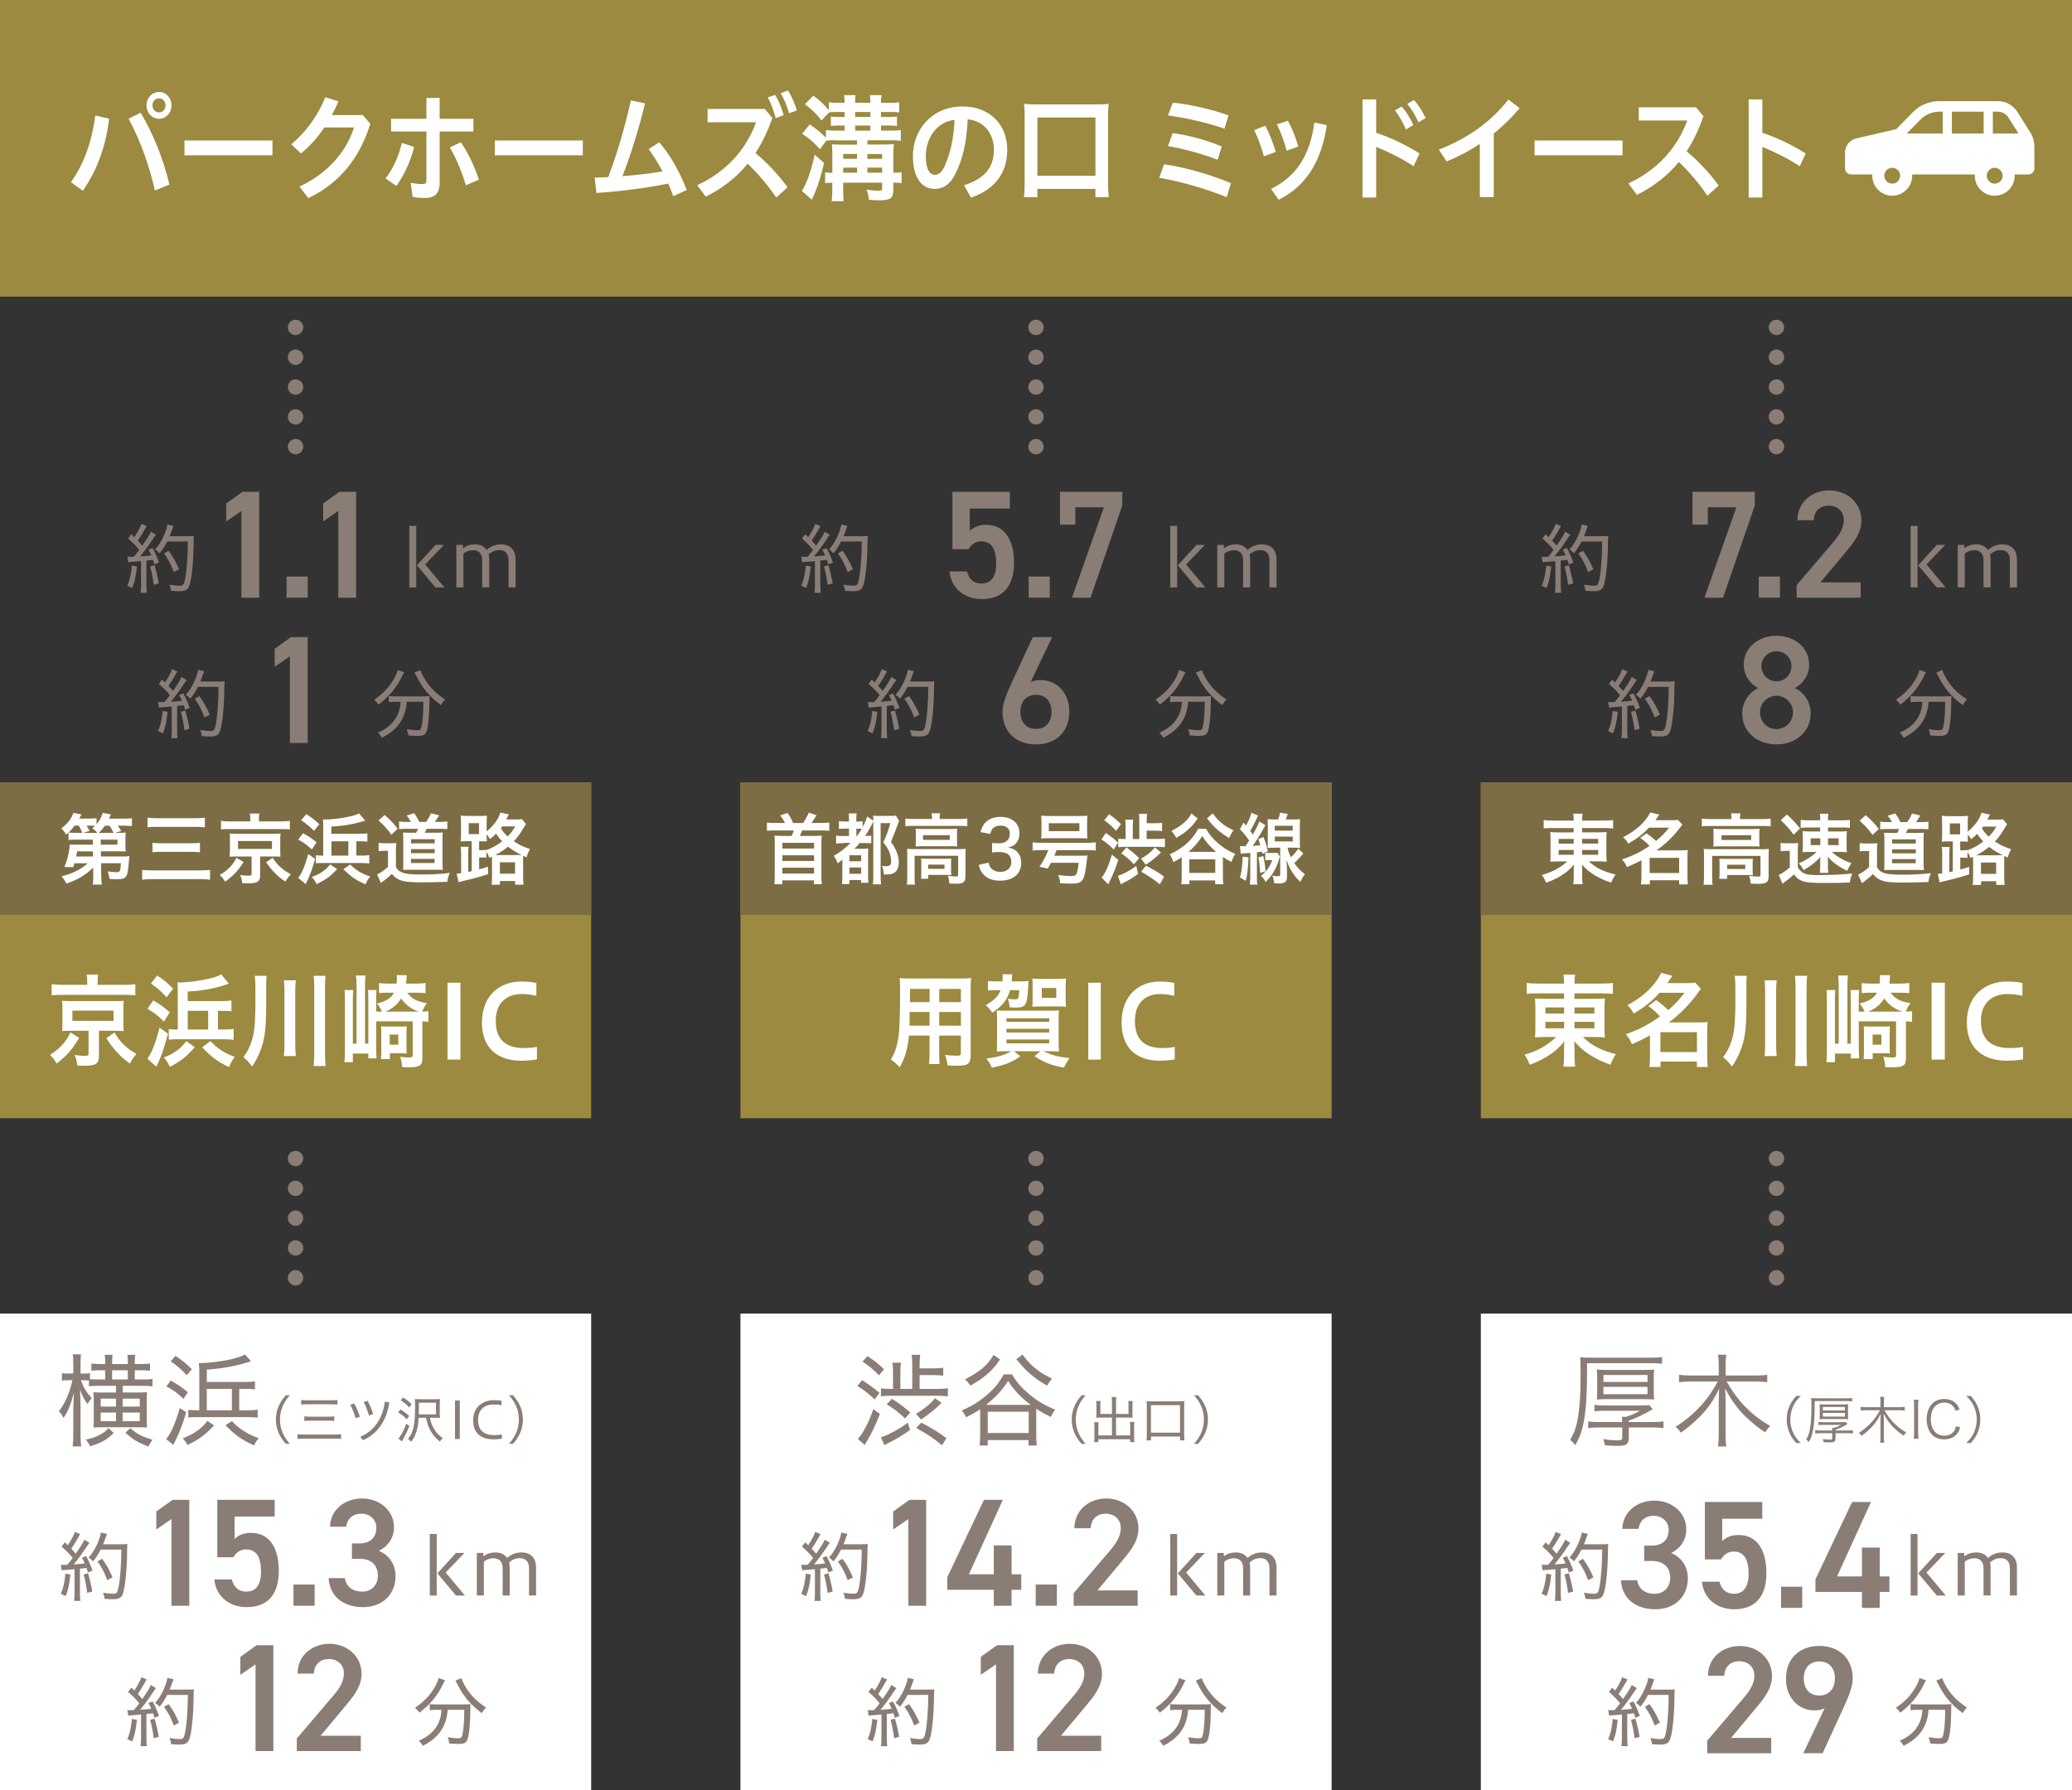 <?xml version="1.0" encoding="UTF-8"?><svg id="_レイヤー_1" xmlns="http://www.w3.org/2000/svg" viewBox="0 0 405 350"><rect x="0" y="0" width="405" height="350" fill="#333333" stroke="none"/><defs><style>.cls-1,.cls-2{fill:none;stroke:#897d76;stroke-linecap:round;stroke-linejoin:round;stroke-width:3px;}.cls-3{fill:#fff;}.cls-2{stroke-dasharray:0 0 0 0 0 0 0 5.83;}.cls-4{fill:#9b8a3f;}.cls-5{fill:#897d76;}.cls-6{fill:#7d6d44;}</style></defs><rect class="cls-4" y="152.94" width="115.55" height="65.66"/><rect class="cls-6" y="152.94" width="115.55" height="25.91"/><g id="_トップ-2"><path class="cls-3" d="m15.47,202.88c-1.4,2.34-2.29,3.38-4.39,5.04-.43-.74-.72-1.12-1.3-1.7,1.17-.78,1.69-1.22,2.4-1.98.67-.74,1-1.26,1.6-2.4,0,0,1.69,1.04,1.69,1.04Zm1.58-10.94c0-.52-.04-.98-.11-1.42h2.25c-.07.38-.11.82-.11,1.42v.58h5.23c.95,0,1.58-.04,2.14-.12v2.18c-.5-.08-1-.1-2.01-.1h-12.37c-.99,0-1.43.02-1.97.1v-2.18c.54.08,1.21.12,2.19.12h4.76s0-.58,0-.58Zm-3.27,9.56c-.8,0-1.15.02-1.64.06.06-.5.07-.86.07-1.54v-2.8c0-.68-.02-1.02-.02-1.06s-.02-.14-.04-.28c0-.06,0-.14-.02-.24.1,0,.24,0,.43.02.17.02.76.04,1.21.04h8.76c.84,0,1.39-.03,1.66-.06-.06.46-.07.86-.07,1.58v2.8c0,.68.02,1.02.06,1.54-.43-.04-.95-.06-1.66-.06h-3.18v4.9c0,1.52-.59,1.94-2.75,1.94-.3,0-.48,0-1.47-.02-.09-.86-.22-1.36-.54-2.08.78.12,1.36.16,1.99.16s.74-.08.74-.42v-4.48s-3.53,0-3.53,0Zm.37-1.94h8.04v-2h-8.04v2Zm8.22,2.28c.71,1.14,1.08,1.64,1.8,2.36.76.72,1.32,1.14,2.51,1.84-.56.64-.89,1.12-1.28,1.88-1.27-.92-1.79-1.4-2.72-2.42-.74-.86-1.13-1.38-1.9-2.56l1.58-1.1h.01Z"/><path class="cls-3" d="m32.84,202.08c-.6,2.24-1.06,3.7-1.71,5.2-.19.46-.32.72-.35.8-.07.17-.14.33-.21.46l-1.77-1.58c.84-1.08,1.67-3.2,2.38-6.08l1.66,1.2Zm-2.9-6.52c1.53.9,1.8,1.1,3.24,2.32l-1.13,1.82c-1.3-1.26-1.79-1.64-3.22-2.5l1.12-1.64h-.01Zm.78-4.88c1.32.9,2.01,1.46,3.11,2.58l-1.26,1.7c-1.15-1.24-1.84-1.84-3.07-2.7l1.23-1.58h-.01Zm7.35,14.04c-1.71,1.92-2.62,2.64-4.87,3.84-.37-.82-.6-1.18-1.19-1.84,1.25-.48,1.8-.8,2.62-1.4.73-.54,1.1-.92,1.79-1.8l1.66,1.2h-.01Zm5.67-3.46c.86,0,1.43-.04,1.93-.12v2.14c-.48-.08-1.12-.12-1.93-.12h-9.02c-.71,0-1.21.02-1.73.08v-2.08c.47.08.88.1,1.43.1h.33v-7.04c0-1.1-.02-1.66-.06-2.16h.24c1.67,0,4.06-.3,5.92-.74,1.12-.26,1.8-.5,2.4-.84l1.47,1.82c-.21.08-1,.34-1.28.42-2.23.66-3.94.94-6.75,1.12v1.86h6.58c.84,0,1.51-.04,1.97-.12v2.12c-.71-.08-1.04-.1-1.95-.1h-.69v3.66h1.14,0Zm-3.05-3.66h-4v3.66h4v-3.66Zm.43,5.92c.87.88,1.3,1.26,2.1,1.78.86.56,1.43.84,2.68,1.3-.6.8-.8,1.16-1.13,2-2.33-1.12-3.29-1.84-5.26-3.86l1.62-1.22h0Z"/><path class="cls-3" d="m52.02,197.22c0,3.68-.28,5.92-1,7.82-.52,1.4-1,2.36-1.75,3.46-.52-.74-.95-1.22-1.69-1.84.76-1.06,1.12-1.74,1.53-2.92.3-.84.5-1.74.61-2.72.09-.76.2-3.08.2-3.98v-4.22c0-.84-.04-1.4-.13-2.06h2.33c-.07.5-.09.98-.09,2.12v4.34h-.01Zm5.8-5.58c-.07.7-.11,1.26-.11,2.26v10.04c0,1.16.04,1.86.11,2.5h-2.33c.08-.66.11-1.34.11-2.5v-10.04c0-1.08-.04-1.64-.11-2.26h2.33Zm5.82-.88c-.07.64-.11,1.2-.11,2.3v12.7c0,1.28.04,1.94.11,2.64h-2.33c.07-.66.11-1.42.11-2.64v-12.7c0-1.1-.02-1.62-.11-2.3h2.33Z"/><path class="cls-3" d="m79.62,194.06c.93,1.24,1.8,1.7,3.83,2.04-.37.46-.59.84-.93,1.66.61-.02.84-.04,1.21-.1v2.1c-.39-.06-.69-.08-1.17-.1v7.18c0,1.48-.48,1.8-2.73,1.8-.22,0-.32,0-1.23-.02-.04-.78-.13-1.28-.39-2.04.59.1,1.21.14,1.75.14.6,0,.71-.08.71-.44v-6.62h-7.14v5.02c0,.72.04,1.72.07,2.22h-1.6v-.94h-3.03v1.68h-1.64c.06-.62.09-1.36.09-2.32v-9.74c0-.82-.02-1.34-.07-2.04h1.69c-.06.52-.07,1.02-.07,2.02v8.46h.72v-11.02c0-1.08-.02-1.66-.11-2.3h1.86c-.07.66-.09,1.16-.09,2.24v11.08h.65v-8.44c0-.96-.02-1.46-.07-2.04h1.67c-.06.54-.07,1.02-.07,2.04v2.18h1.12c-.26-.62-.46-.98-.97-1.6,1.04-.22,1.67-.48,2.33-.96.45-.32.71-.62,1-1.14h-1.23c-.63,0-1.12.02-1.69.08v-1.96c.54.06,1.1.1,1.8.1h1.62c.06-.5.07-.66.07-1.12,0-.16-.02-.42-.04-.54l1.99.02c-.04.16-.06.46-.09.98-.02.2-.04.34-.07.66h1.93c.73,0,1.41-.04,1.88-.12v1.98c-.65-.06-1.25-.08-1.82-.08h-1.74Zm-.17,10.52c0,.7.02,1.04.04,1.36-.46-.02-.74-.04-1.17-.04h-2.12v1.14h-1.73c.04-.38.06-1.04.06-1.54v-3.4c0-.68,0-.94-.04-1.48.32.04.63.06,1.32.06h2.34c.73,0,1.02-.02,1.34-.06-.02.38-.04.76-.04,1.5v2.46h0Zm2.46-6.82c-1.49-.46-2.66-1.34-3.5-2.58-.76,1.22-1.73,2.04-3.11,2.58h6.61Zm-5.73,6.46h1.67v-1.98h-1.67v1.98Z"/><path class="cls-3" d="m87.47,207.14v-15.04h2.53v15.04h-2.53Z"/><path class="cls-3" d="m104.95,207.1c-.89.14-2.01.26-3.03.26-4.37,0-7.72-2.18-7.72-7.5s3.59-7.98,7.61-7.98c1.21,0,2.2.08,3.03.28v2.52c-.82-.22-1.92-.36-2.81-.36-2.83,0-5.13,1.56-5.13,5.26,0,4.04,2.42,5.3,5.56,5.3.8,0,1.71-.06,2.49-.22v2.44Z"/></g><rect class="cls-4" x="289.45" y="152.94" width="115.55" height="65.66"/><rect class="cls-6" x="289.45" y="152.94" width="115.55" height="25.91"/><g id="_トップ-4"><path class="cls-3" d="m300.67,194.18c-.95,0-1.56.02-2.26.1v-2.14c.67.1,1.37.14,2.39.14h4.92c0-.8-.02-1.14-.11-1.76h2.26c-.08.62-.11,1.02-.11,1.76h5.07c1.16,0,1.86-.04,2.43-.14v2.14c-.61-.06-1.39-.1-2.3-.1h-5.21v1.08h3.88c1.16,0,1.5-.02,2.07-.08-.06.58-.08,1.24-.08,1.96v3.66c0,.75.03,1.42.08,2.02-.53-.08-1.06-.1-2.07-.1h-2.22c1.63,1.64,3.61,2.66,6.44,3.34-.48.78-.67,1.12-1.06,2.08-1.5-.54-2.62-1.06-3.82-1.8-1.37-.84-2.24-1.6-3.25-2.8.02.64.04,1.02.04,1.36v1.4c0,.98.04,1.56.13,2.22h-2.3c.09-.76.13-1.32.13-2.22v-1.42c0-.22.02-.96.04-1.32-.95,1.24-2.07,2.2-3.55,3.08-.89.54-2.07,1.1-3.19,1.5-.4-.96-.57-1.3-1.04-1.98,1.41-.38,2.38-.78,3.51-1.42,1.12-.66,2.03-1.34,2.66-2.02h-2.01c-1.14,0-1.52.02-2.11.1.01-.13.03-.33.06-.58.01-.05.02-.53.02-1.44v-3.62c0-1.02-.02-1.32-.08-2,.51.06.95.08,2.05.08h3.65v-1.08h-5.06Zm1.41,2.76v1.2h3.65v-1.2h-3.65Zm0,2.82v1.26h3.65v-1.26h-3.65Zm5.68-1.62h3.89v-1.2h-3.89v1.2Zm0,2.88h3.89v-1.26h-3.89v1.26Z"/><path class="cls-3" d="m323.73,195.52c1.24.88,1.25.9,2.34,1.94,1.31-1.12,1.98-1.84,3.19-3.38h-4.88c-1.48,1.64-2.98,2.84-5.05,4.06-.32-.66-.63-1.06-1.25-1.64,3.06-1.56,5.51-3.92,6.61-6.32l2.18.58c-.47.74-.65.98-.97,1.42h3.82c.7,0,1.16-.02,1.63-.1l1.12,1.24c-.25.28-.27.3-.68.9-1.63,2.22-3.4,4.02-5.58,5.64h6.02c.74,0,1.12-.02,1.56-.06-.08.5-.09,1.02-.09,1.78v5.06c0,.78.04,1.42.11,1.94h-2.13v-1.06h-7.11v1.06h-2.17c.08-.58.11-1.22.11-1.94v-4.26c-1.14.66-1.86,1.02-3.53,1.76-.32-.84-.59-1.26-1.2-1.96,1.6-.56,3.13-1.24,4.46-2.02.59-.34,1.22-.74,2.22-1.46-.78-.86-1.29-1.32-2.28-2.04l1.54-1.14h.01Zm.82,10.14h7.14v-3.88h-7.14v3.88Z"/><path class="cls-3" d="m341.35,197.22c0,3.68-.29,5.92-1.03,7.82-.53,1.4-1.03,2.36-1.79,3.46-.53-.74-.97-1.22-1.73-1.84.78-1.06,1.14-1.74,1.56-2.92.3-.84.51-1.74.63-2.72.09-.76.21-3.08.21-3.98v-4.22c0-.84-.04-1.4-.13-2.06h2.37c-.08.5-.09.98-.09,2.12v4.34h0Zm5.93-5.58c-.08.7-.11,1.26-.11,2.26v10.04c0,1.16.04,1.86.11,2.5h-2.37c.08-.66.11-1.34.11-2.5v-10.04c0-1.08-.04-1.64-.11-2.26h2.37Zm5.95-.88c-.08.64-.11,1.2-.11,2.3v12.7c0,1.28.04,1.94.11,2.64h-2.38c.08-.66.11-1.42.11-2.64v-12.7c0-1.1-.02-1.62-.11-2.3h2.38Z"/><path class="cls-3" d="m369.54,194.06c.95,1.24,1.84,1.7,3.91,2.04-.38.46-.61.84-.95,1.66.63-.02.86-.04,1.24-.1v2.1c-.4-.06-.7-.08-1.2-.1v7.18c0,1.48-.49,1.8-2.79,1.8-.23,0-.32,0-1.25-.02-.04-.78-.13-1.28-.4-2.04.61.1,1.24.14,1.79.14.61,0,.72-.08.72-.44v-6.62h-7.29v5.02c0,.72.04,1.72.08,2.22h-1.63v-.94h-3.1v1.68h-1.67c.06-.62.09-1.36.09-2.32v-9.74c0-.82-.02-1.34-.08-2.04h1.73c-.06.52-.08,1.02-.08,2.02v8.46h.74v-11.02c0-1.08-.02-1.66-.11-2.3h1.9c-.08.66-.09,1.16-.09,2.24v11.08h.67v-8.44c0-.96-.02-1.46-.08-2.04h1.71c-.06.54-.08,1.02-.08,2.04v2.18h1.14c-.27-.62-.47-.98-.99-1.6,1.06-.22,1.71-.48,2.38-.96.46-.32.72-.62,1.03-1.14h-1.25c-.65,0-1.14.02-1.73.08v-1.96c.55.06,1.12.1,1.84.1h1.65c.06-.5.08-.66.08-1.12,0-.16-.02-.42-.04-.54l2.03.02c-.04.16-.06.46-.09.98-.02.2-.04.34-.08.66h1.98c.74,0,1.44-.04,1.92-.12v1.98c-.67-.06-1.27-.08-1.86-.08h-1.79Zm-.17,10.52c0,.7.02,1.04.04,1.36-.47-.02-.76-.04-1.2-.04h-2.17v1.14h-1.77c.04-.38.06-1.04.06-1.54v-3.4c0-.68,0-.94-.04-1.48.32.04.65.06,1.35.06h2.39c.74,0,1.04-.02,1.37-.06-.02.38-.04.76-.04,1.5v2.46h.01Zm2.51-6.82c-1.52-.46-2.72-1.34-3.57-2.58-.78,1.22-1.77,2.04-3.17,2.58h6.74Zm-5.85,6.46h1.71v-1.98h-1.71v1.98Z"/><path class="cls-3" d="m377.56,207.14v-15.04h2.58v15.04h-2.58Z"/><path class="cls-3" d="m395.42,207.1c-.91.14-2.05.26-3.1.26-4.46,0-7.88-2.18-7.88-7.5s3.67-7.98,7.77-7.98c1.24,0,2.24.08,3.1.28v2.52c-.84-.22-1.96-.36-2.87-.36-2.89,0-5.24,1.56-5.24,5.26,0,4.04,2.47,5.3,5.68,5.3.82,0,1.75-.06,2.55-.22v2.44h0Z"/></g><rect class="cls-4" x="144.73" y="152.94" width="115.55" height="65.66"/><rect class="cls-3" y="256.79" width="115.55" height="93.21"/><rect class="cls-3" x="289.45" y="256.79" width="115.55" height="93.21"/><rect class="cls-3" x="144.73" y="256.79" width="115.55" height="93.21"/><rect class="cls-6" x="144.73" y="152.94" width="115.55" height="25.91"/><g id="_トップ-6"><path class="cls-5" d="m11.9,305.87c.21.03.33.04.57.04.13,0,.24,0,.69-.02.5-.6.66-.79,1.05-1.33-.75-.93-1.08-1.26-2.17-2.22l.63-.84.58.57c.72-1.1,1.23-2.06,1.38-2.61l1.05.45c-.11.15-.17.25-.33.55-.39.72-.95,1.62-1.42,2.29.33.33.46.48.87.97,1.05-1.5,1.49-2.2,1.67-2.73l1.02.6c-.15.17-.24.3-.45.62-.99,1.51-1.93,2.79-2.66,3.62,1.14-.08,1.38-.11,2.18-.2-.18-.42-.26-.6-.54-1.12l.81-.31c.5.9.84,1.68,1.25,2.82l-.88.38c-.14-.46-.2-.62-.29-.88-.17.01-.29.03-.36.03-.22.03-.53.06-.93.1v4.79c0,.64.03,1.06.09,1.51h-1.23c.06-.41.09-.87.09-1.53v-4.66c-.68.06-1.21.1-1.58.13-.62.04-.63.04-.92.1l-.17-1.12h0Zm1.86,1.93c-.24,2.14-.41,2.92-.92,4.21l-.95-.45c.5-1.16.69-2.02.9-3.94l.96.18h.01Zm3.45-.25c.36,1.25.6,2.26.83,3.57l-.99.27c-.17-1.32-.39-2.46-.7-3.6l.87-.24h-.01Zm2.46-4.61c-.46.9-.88,1.56-1.48,2.29-.27-.31-.51-.52-.87-.75.67-.73,1.21-1.6,1.67-2.62.43-.99.64-1.64.73-2.27l1.19.27c-.08.2-.19.5-.33.9-.15.44-.24.69-.42,1.12h3.54c.6,0,.88-.01,1.2-.06-.04.3-.06,1.08-.07,2.34-.03,2.38-.3,5.37-.63,6.73-.34,1.46-.73,1.74-2.31,1.74-.38,0-.81-.03-1.44-.08-.06-.48-.14-.76-.3-1.2.78.14,1.38.2,1.94.2.69,0,.85-.18,1.05-1.11.34-1.59.57-4.38.58-7.52h-4.04v.02h-.01Zm1.31,5.96c-.66-1.68-1.01-2.35-1.92-3.66l.91-.52c.95,1.35,1.35,2.08,2.03,3.63l-1.02.55Z"/></g><g id="_トップ-7"><path class="cls-5" d="m84.01,311.9v-12.03h1.35v12.03h-1.35Zm5.11,0l-3.63-4.33,3.64-3.99h1.65l-3.67,3.82,3.76,4.5h-1.75Z"/><path class="cls-5" d="m93.2,311.9v-8.32h1.28v.67c.69-.53,1.44-.77,2.34-.77,1.04,0,1.83.39,2.29,1.08.88-.76,1.79-1.08,2.85-1.08,1.8,0,2.82,1.12,2.82,2.92v5.49h-1.38v-5.31c0-1.44-.79-1.98-1.79-1.98-.86,0-1.51.33-2.1.84.07.3.12.62.12.96v5.49h-1.38v-5.31c0-1.44-.81-1.96-1.78-1.96-.75,0-1.37.25-1.89.66v6.61h-1.38Z"/></g><g id="_トップ-8"><path class="cls-5" d="m37,313.9h-3.48v-16.95l-2.97,2.04v-3.51l3.18-2.28h3.27v20.7Z"/><path class="cls-5" d="m45.62,304.42h-3.15v-11.22h11.22v3.27h-7.83v4.38c.63-.63,1.59-1.2,3.18-1.2,3.45,0,5.46,2.67,5.46,7.47,0,4.53-2.16,7.05-6.3,7.05-3.36,0-6-2.1-6.3-5.4h3.42c.36,1.5,1.32,2.37,2.82,2.37,1.77,0,2.88-1.17,2.88-3.9s-.84-4.35-2.88-4.35c-1.23,0-2.01.66-2.52,1.53h0Z"/><path class="cls-5" d="m61.5,313.9h-4.14v-4.14h4.14v4.14Z"/><path class="cls-5" d="m68.79,301.72h1.44c2.16,0,3.33-1.14,3.33-3.09,0-1.5-1.17-2.73-2.94-2.73s-2.79,1.11-2.94,2.55h-3.18c.09-3.33,2.91-5.52,6.24-5.52,3.63,0,6.27,2.49,6.27,5.61,0,2.25-1.32,3.81-2.94,4.62,1.89.84,3.24,2.46,3.24,5.01,0,3.27-2.34,6-6.33,6-4.2,0-6.57-2.4-6.75-5.67h3.18c.24,1.5,1.29,2.64,3.42,2.64,1.8,0,3.03-1.32,3.03-3.06,0-2.1-1.23-3.36-3.63-3.36h-1.44v-3h0Z"/></g><g id="_トップ-9"><path class="cls-5" d="m24.9,334.28c.21.03.33.04.57.04.13,0,.24,0,.69-.02.5-.6.66-.79,1.05-1.33-.75-.93-1.08-1.26-2.17-2.22l.63-.84.58.57c.72-1.1,1.23-2.06,1.38-2.61l1.05.45c-.11.15-.17.25-.33.55-.39.72-.95,1.62-1.42,2.29.33.33.46.48.87.97,1.05-1.5,1.49-2.2,1.67-2.73l1.02.6c-.15.17-.24.3-.45.62-.99,1.51-1.93,2.79-2.66,3.62,1.14-.08,1.38-.11,2.18-.2-.18-.42-.26-.6-.54-1.12l.81-.31c.5.9.84,1.68,1.25,2.82l-.88.38c-.14-.46-.2-.62-.29-.88-.17.01-.29.03-.36.03-.22.03-.53.06-.93.1v4.79c0,.64.03,1.06.09,1.51h-1.23c.06-.41.09-.87.09-1.53v-4.66c-.68.06-1.21.1-1.58.13-.62.04-.63.04-.92.1l-.17-1.12h0Zm1.86,1.93c-.24,2.14-.41,2.92-.92,4.21l-.95-.45c.5-1.16.69-2.02.9-3.94l.96.18h.01Zm3.45-.25c.36,1.25.6,2.26.83,3.57l-.99.27c-.17-1.32-.39-2.46-.7-3.6l.87-.24h-.01Zm2.46-4.61c-.46.9-.88,1.56-1.48,2.29-.27-.31-.51-.52-.87-.75.67-.73,1.21-1.6,1.67-2.62.43-.99.64-1.64.73-2.27l1.19.27c-.08.2-.19.5-.33.9-.15.44-.24.69-.42,1.12h3.54c.6,0,.88-.01,1.2-.06-.04.3-.06,1.08-.07,2.34-.03,2.38-.3,5.37-.63,6.73-.34,1.46-.73,1.74-2.31,1.74-.38,0-.81-.03-1.44-.08-.06-.48-.14-.76-.3-1.2.78.14,1.38.2,1.94.2.69,0,.85-.18,1.05-1.11.34-1.59.57-4.38.58-7.52h-4.04v.02h0Zm1.31,5.96c-.66-1.68-1.01-2.35-1.92-3.66l.91-.52c.95,1.35,1.35,2.08,2.03,3.63l-1.02.55Z"/></g><g id="_トップ-10"><path class="cls-5" d="m87,328.48c-.13.2-.21.35-.4.75-1.1,2.27-2.6,4.07-4.63,5.58-.21-.34-.47-.64-.84-.97,1.79-1.2,3.04-2.55,3.99-4.28.34-.66.53-1.11.6-1.53l1.29.45h-.01Zm-1.57,5.76c-.56,0-1.02.03-1.44.08v-1.2c.41.04.88.07,1.44.07h5.01c.67,0,1.11-.01,1.54-.07-.05.28-.05.37-.05,1.08-.01,3.02-.27,5.34-.66,6.06-.27.49-.66.66-1.65.66-.43,0-.93-.03-1.8-.09-.06-.46-.12-.73-.3-1.23.79.13,1.47.21,2,.21.64,0,.73-.09.9-.86.21-.94.33-2.7.33-4.71h-3.24c-.07.75-.1,1.01-.21,1.47-.57,2.5-2.02,4.23-4.66,5.58-.21-.4-.39-.63-.77-1,1.74-.76,2.97-1.81,3.66-3.13.48-.9.69-1.67.78-2.91h-.88Zm4.75-6.18c.12.39.26.69.56,1.25,1.05,1.89,2.32,3.22,4.27,4.49-.33.31-.54.6-.83,1.09-2.23-1.65-3.64-3.33-4.84-5.76-.12-.22-.24-.45-.33-.6l1.17-.47h0Z"/></g><g id="_トップ-11"><path class="cls-5" d="m53.43,342.31h-3.48v-16.95l-2.97,2.04v-3.51l3.18-2.28h3.27v20.7Z"/><path class="cls-5" d="m70.52,342.31h-12.51v-2.46l7.11-8.34c1.35-1.56,2.1-2.91,2.1-4.35,0-1.89-1.41-2.85-2.94-2.85-1.62,0-2.85.99-2.94,2.85h-3.18c0-3.51,2.82-5.82,6.24-5.82s6.27,2.4,6.27,5.88c0,2.61-1.8,4.65-3.12,6.24l-4.89,5.85h7.86s0,3,0,3Z"/></g><g id="_トップ-12"><path class="cls-5" d="m156.62,305.87c.21.03.33.04.57.04.13,0,.24,0,.69-.02.5-.6.66-.79,1.05-1.33-.75-.93-1.08-1.26-2.17-2.22l.63-.84.58.57c.72-1.1,1.23-2.06,1.38-2.61l1.05.45c-.11.15-.17.25-.33.55-.39.72-.95,1.62-1.42,2.29.33.33.46.48.87.97,1.05-1.5,1.49-2.2,1.67-2.73l1.02.6c-.15.17-.24.3-.45.62-.99,1.51-1.93,2.79-2.66,3.62,1.14-.08,1.38-.11,2.18-.2-.18-.42-.26-.6-.54-1.12l.81-.31c.5.9.84,1.68,1.25,2.82l-.88.38c-.14-.46-.2-.62-.29-.88-.17.01-.29.03-.36.03-.22.03-.53.06-.93.1v4.79c0,.64.03,1.06.09,1.51h-1.23c.06-.41.09-.87.09-1.53v-4.66c-.68.06-1.21.1-1.58.13-.62.04-.63.04-.92.1l-.17-1.12h0Zm1.86,1.93c-.24,2.14-.41,2.92-.92,4.21l-.95-.45c.5-1.16.69-2.02.9-3.94l.96.18h0Zm3.45-.25c.36,1.25.6,2.26.83,3.57l-.99.27c-.17-1.32-.39-2.46-.7-3.6l.87-.24h0Zm2.46-4.61c-.46.9-.88,1.56-1.48,2.29-.27-.31-.51-.52-.87-.75.67-.73,1.21-1.6,1.67-2.62.43-.99.64-1.64.73-2.27l1.19.27c-.08.2-.19.5-.33.9-.15.44-.24.69-.42,1.12h3.54c.6,0,.88-.01,1.2-.06-.04.3-.06,1.08-.07,2.34-.03,2.38-.3,5.37-.63,6.73-.34,1.46-.73,1.74-2.31,1.74-.38,0-.81-.03-1.44-.08-.06-.48-.14-.76-.3-1.2.78.14,1.38.2,1.94.2.69,0,.85-.18,1.05-1.11.34-1.59.57-4.38.58-7.52h-4.04v.02h0Zm1.31,5.96c-.66-1.68-1.01-2.35-1.92-3.66l.91-.52c.95,1.35,1.35,2.08,2.03,3.63l-1.02.55Z"/></g><g id="_トップ-13"><path class="cls-5" d="m228.74,311.9v-12.03h1.35v12.03h-1.35Zm5.11,0l-3.63-4.33,3.64-3.99h1.65l-3.67,3.82,3.76,4.5h-1.75,0Z"/><path class="cls-5" d="m237.93,311.9v-8.32h1.28v.67c.69-.53,1.44-.77,2.34-.77,1.04,0,1.83.39,2.29,1.08.88-.76,1.79-1.08,2.85-1.08,1.8,0,2.82,1.12,2.82,2.92v5.49h-1.38v-5.31c0-1.44-.79-1.98-1.79-1.98-.86,0-1.51.33-2.1.84.07.3.12.62.12.96v5.49h-1.38v-5.31c0-1.44-.81-1.96-1.78-1.96-.75,0-1.37.25-1.89.66v6.61h-1.38,0Z"/></g><g id="_トップ-14"><path class="cls-5" d="m181.03,313.9h-3.48v-16.95l-2.97,2.04v-3.51l3.18-2.28h3.27v20.7Z"/><path class="cls-5" d="m196.02,293.2l-6.63,14.55h4.86v-5.64h3.48v5.64h1.89v3.03h-1.89v3.12h-3.48v-3.12h-9.09v-2.46l7.17-15.12h3.69Z"/><path class="cls-5" d="m206.58,313.9h-4.14v-4.14h4.14v4.14Z"/><path class="cls-5" d="m222.37,313.9h-12.51v-2.46l7.11-8.34c1.35-1.56,2.1-2.91,2.1-4.35,0-1.89-1.41-2.85-2.94-2.85-1.62,0-2.85.99-2.94,2.85h-3.18c0-3.51,2.82-5.82,6.24-5.82s6.27,2.4,6.27,5.88c0,2.61-1.8,4.65-3.12,6.24l-4.89,5.85h7.86v3h0Z"/></g><g id="_トップ-15"><path class="cls-5" d="m169.62,334.28c.21.03.33.04.57.04.13,0,.24,0,.69-.02.5-.6.66-.79,1.05-1.33-.75-.93-1.08-1.26-2.17-2.22l.63-.84.58.57c.72-1.1,1.23-2.06,1.38-2.61l1.05.45c-.11.15-.17.25-.33.55-.39.72-.95,1.62-1.42,2.29.33.33.46.48.87.97,1.05-1.5,1.49-2.2,1.67-2.73l1.02.6c-.15.17-.24.3-.45.62-.99,1.51-1.93,2.79-2.66,3.62,1.14-.08,1.38-.11,2.18-.2-.18-.42-.26-.6-.54-1.12l.81-.31c.5.9.84,1.68,1.25,2.82l-.88.38c-.14-.46-.2-.62-.29-.88-.17.01-.29.03-.36.03-.22.03-.53.06-.93.1v4.79c0,.64.03,1.06.09,1.51h-1.23c.06-.41.09-.87.09-1.53v-4.66c-.68.06-1.21.1-1.58.13-.62.04-.63.04-.92.1l-.17-1.12h0Zm1.86,1.93c-.24,2.14-.41,2.92-.92,4.21l-.95-.45c.5-1.16.69-2.02.9-3.94l.96.18h0Zm3.45-.25c.36,1.25.6,2.26.83,3.57l-.99.27c-.17-1.32-.39-2.46-.7-3.6l.87-.24h0Zm2.46-4.61c-.46.9-.88,1.56-1.48,2.29-.27-.31-.51-.52-.87-.75.67-.73,1.21-1.6,1.67-2.62.43-.99.64-1.64.73-2.27l1.19.27c-.08.2-.19.5-.33.9-.15.44-.24.69-.42,1.12h3.54c.6,0,.88-.01,1.2-.06-.04.3-.06,1.08-.07,2.34-.03,2.38-.3,5.37-.63,6.73-.34,1.46-.73,1.74-2.31,1.74-.38,0-.81-.03-1.44-.08-.06-.48-.14-.76-.3-1.2.78.14,1.38.2,1.94.2.69,0,.85-.18,1.05-1.11.34-1.59.57-4.38.58-7.52h-4.04v.02h0Zm1.31,5.96c-.66-1.68-1.01-2.35-1.92-3.66l.91-.52c.95,1.35,1.35,2.08,2.03,3.63l-1.02.55Z"/></g><g id="_トップ-16"><path class="cls-5" d="m231.73,328.48c-.13.2-.21.35-.4.75-1.1,2.27-2.6,4.07-4.63,5.58-.21-.34-.47-.64-.84-.97,1.79-1.2,3.04-2.55,3.99-4.28.34-.66.53-1.11.6-1.53l1.29.45h-.01Zm-1.57,5.76c-.56,0-1.02.03-1.44.08v-1.2c.41.04.88.07,1.44.07h5.01c.67,0,1.11-.01,1.54-.07-.05.28-.05.37-.05,1.08,0,3.02-.27,5.34-.66,6.06-.27.49-.66.66-1.65.66-.43,0-.93-.03-1.8-.09-.06-.46-.12-.73-.3-1.23.79.13,1.47.21,2,.21.64,0,.73-.09.9-.86.21-.94.33-2.7.33-4.71h-3.24c-.07.75-.1,1.01-.21,1.47-.57,2.5-2.02,4.23-4.66,5.58-.21-.4-.39-.63-.77-1,1.74-.76,2.97-1.81,3.66-3.13.48-.9.69-1.67.78-2.91h-.88,0Zm4.75-6.18c.12.39.26.69.56,1.25,1.05,1.89,2.32,3.22,4.27,4.49-.33.31-.54.6-.83,1.09-2.23-1.65-3.64-3.33-4.84-5.76-.12-.22-.24-.45-.33-.6l1.17-.47h0Z"/></g><g id="_トップ-17"><path class="cls-5" d="m198.16,342.31h-3.48v-16.95l-2.97,2.04v-3.51l3.18-2.28h3.27v20.7Z"/><path class="cls-5" d="m215.24,342.31h-12.51v-2.46l7.11-8.34c1.35-1.56,2.1-2.91,2.1-4.35,0-1.89-1.41-2.85-2.94-2.85-1.62,0-2.85.99-2.94,2.85h-3.18c0-3.51,2.82-5.82,6.24-5.82s6.27,2.4,6.27,5.88c0,2.61-1.8,4.65-3.12,6.24l-4.89,5.85h7.86v3h0Z"/></g><g id="_トップ-18"><path class="cls-5" d="m301.35,305.87c.21.03.33.04.57.04.13,0,.24,0,.69-.02.5-.6.66-.79,1.05-1.33-.75-.93-1.08-1.26-2.17-2.22l.63-.84.58.57c.72-1.1,1.23-2.06,1.38-2.61l1.05.45c-.11.15-.17.25-.33.55-.39.72-.95,1.62-1.42,2.29.33.33.46.48.87.97,1.05-1.5,1.49-2.2,1.67-2.73l1.02.6c-.15.17-.24.3-.45.62-.99,1.51-1.93,2.79-2.66,3.62,1.14-.08,1.38-.11,2.18-.2-.18-.42-.26-.6-.54-1.12l.81-.31c.5.9.84,1.68,1.25,2.82l-.88.38c-.14-.46-.2-.62-.29-.88-.17.01-.29.03-.36.03-.22.03-.53.06-.93.1v4.79c0,.64.03,1.06.09,1.51h-1.23c.06-.41.09-.87.09-1.53v-4.66c-.68.06-1.21.1-1.58.13-.62.04-.63.04-.92.1l-.17-1.12h0Zm1.86,1.93c-.24,2.14-.41,2.92-.92,4.21l-.95-.45c.5-1.16.69-2.02.9-3.94l.96.18h.01Zm3.45-.25c.36,1.25.6,2.26.83,3.57l-.99.27c-.17-1.32-.39-2.46-.7-3.6l.87-.24h0Zm2.46-4.61c-.46.9-.88,1.56-1.48,2.29-.27-.31-.51-.52-.87-.75.67-.73,1.21-1.6,1.67-2.62.43-.99.64-1.64.73-2.27l1.19.27c-.08.2-.19.5-.33.9-.15.44-.24.69-.42,1.12h3.54c.6,0,.88-.01,1.2-.06-.04.3-.06,1.08-.07,2.34-.03,2.38-.3,5.37-.63,6.73-.34,1.46-.73,1.74-2.31,1.74-.38,0-.81-.03-1.44-.08-.06-.48-.14-.76-.3-1.2.78.14,1.38.2,1.94.2.69,0,.85-.18,1.05-1.11.34-1.59.57-4.38.58-7.52h-4.04v.02h-.01Zm1.31,5.96c-.66-1.68-1.01-2.35-1.92-3.66l.91-.52c.95,1.35,1.35,2.08,2.03,3.63l-1.02.55Z"/></g><g id="_トップ-19"><path class="cls-5" d="m373.46,311.9v-12.03h1.35v12.03h-1.35Zm5.11,0l-3.63-4.33,3.64-3.99h1.65l-3.67,3.82,3.76,4.5h-1.75Z"/><path class="cls-5" d="m382.66,311.9v-8.32h1.28v.67c.69-.53,1.44-.77,2.34-.77,1.04,0,1.83.39,2.29,1.08.88-.76,1.79-1.08,2.85-1.08,1.8,0,2.82,1.12,2.82,2.92v5.49h-1.38v-5.31c0-1.44-.79-1.98-1.79-1.98-.86,0-1.51.33-2.1.84.07.3.12.62.12.96v5.49h-1.38v-5.31c0-1.44-.81-1.96-1.78-1.96-.75,0-1.37.25-1.89.66v6.61h-1.38,0Z"/></g><g id="_トップ-21"><path class="cls-5" d="m314.35,334.28c.21.03.33.04.57.04.13,0,.24,0,.69-.02.5-.6.66-.79,1.05-1.33-.75-.93-1.08-1.26-2.17-2.22l.63-.84.58.57c.72-1.1,1.23-2.06,1.38-2.61l1.05.45c-.11.15-.17.25-.33.55-.39.72-.95,1.62-1.42,2.29.33.33.46.48.87.97,1.05-1.5,1.49-2.2,1.67-2.73l1.02.6c-.15.17-.24.3-.45.62-.99,1.51-1.93,2.79-2.66,3.62,1.14-.08,1.38-.11,2.18-.2-.18-.42-.26-.6-.54-1.12l.81-.31c.5.9.84,1.68,1.25,2.82l-.88.38c-.14-.46-.2-.62-.29-.88-.17.01-.29.03-.36.03-.22.03-.53.06-.93.1v4.79c0,.64.03,1.06.09,1.51h-1.23c.06-.41.09-.87.09-1.53v-4.66c-.68.06-1.21.1-1.58.13-.62.04-.63.04-.92.1l-.17-1.12h0Zm1.86,1.93c-.24,2.14-.41,2.92-.92,4.21l-.95-.45c.5-1.16.69-2.02.9-3.94l.96.18h.01Zm3.45-.25c.36,1.25.6,2.26.83,3.57l-.99.27c-.17-1.32-.39-2.46-.7-3.6l.87-.24h0Zm2.46-4.61c-.46.9-.88,1.56-1.48,2.29-.27-.31-.51-.52-.87-.75.67-.73,1.21-1.6,1.67-2.62.43-.99.64-1.64.73-2.27l1.19.27c-.08.2-.19.5-.33.9-.15.44-.24.69-.42,1.12h3.54c.6,0,.88-.01,1.2-.06-.04.3-.06,1.08-.07,2.34-.03,2.38-.3,5.37-.63,6.73-.34,1.46-.73,1.74-2.31,1.74-.38,0-.81-.03-1.44-.08-.06-.48-.14-.76-.3-1.2.78.14,1.38.2,1.94.2.69,0,.85-.18,1.05-1.11.34-1.59.57-4.38.58-7.52h-4.04v.02h-.01Zm1.31,5.96c-.66-1.68-1.01-2.35-1.92-3.66l.91-.52c.95,1.35,1.35,2.08,2.03,3.63l-1.02.55Z"/></g><g id="_トップ-22"><path class="cls-5" d="m376.46,328.48c-.13.2-.21.35-.4.75-1.1,2.27-2.6,4.07-4.63,5.58-.21-.34-.47-.64-.84-.97,1.79-1.2,3.04-2.55,3.99-4.28.34-.66.53-1.11.6-1.53l1.29.45h-.01Zm-1.57,5.76c-.56,0-1.02.03-1.44.08v-1.2c.41.04.88.07,1.44.07h5.01c.67,0,1.11-.01,1.54-.07-.05.28-.05.37-.05,1.08-.01,3.02-.27,5.34-.66,6.06-.27.49-.66.66-1.65.66-.43,0-.93-.03-1.8-.09-.06-.46-.12-.73-.3-1.23.79.13,1.47.21,2,.21.64,0,.73-.09.9-.86.21-.94.33-2.7.33-4.71h-3.24c-.07.75-.1,1.01-.21,1.47-.57,2.5-2.02,4.23-4.66,5.58-.21-.4-.39-.63-.77-1,1.74-.76,2.97-1.81,3.66-3.13.48-.9.69-1.67.78-2.91h-.88Zm4.75-6.18c.12.39.26.69.56,1.25,1.05,1.89,2.32,3.22,4.27,4.49-.33.31-.54.6-.83,1.09-2.23-1.65-3.64-3.33-4.84-5.76-.12-.22-.24-.45-.33-.6l1.17-.47h0Z"/></g><g id="_トップ-24"><path class="cls-5" d="m24.9,108.81c.21.03.33.04.57.04.13,0,.24,0,.69-.02.5-.6.66-.79,1.05-1.33-.75-.93-1.08-1.26-2.17-2.22l.63-.84.58.57c.72-1.1,1.23-2.06,1.38-2.61l1.05.45c-.11.15-.17.25-.33.55-.39.72-.95,1.62-1.42,2.29.33.33.46.48.87.97,1.05-1.5,1.49-2.2,1.67-2.73l1.02.6c-.15.17-.24.3-.45.62-.99,1.51-1.93,2.79-2.66,3.62,1.14-.08,1.38-.11,2.18-.2-.18-.42-.26-.6-.54-1.12l.81-.31c.5.9.84,1.68,1.25,2.82l-.88.38c-.14-.46-.2-.62-.29-.88-.17.01-.29.03-.36.03-.22.03-.53.06-.93.1v4.79c0,.64.03,1.06.09,1.51h-1.23c.06-.41.09-.87.09-1.53v-4.66c-.68.06-1.21.1-1.58.13-.62.04-.63.04-.92.1,0,0-.17-1.12-.17-1.12Zm1.86,1.93c-.24,2.14-.41,2.92-.92,4.21l-.95-.45c.5-1.16.69-2.02.9-3.94l.96.18h.01Zm3.45-.25c.36,1.25.6,2.26.83,3.57l-.99.27c-.17-1.32-.39-2.46-.7-3.6l.87-.24h-.01Zm2.46-4.61c-.46.9-.88,1.56-1.48,2.29-.27-.31-.51-.52-.87-.75.67-.73,1.21-1.6,1.67-2.62.43-.99.64-1.64.73-2.27l1.19.27c-.08.2-.19.5-.33.9-.15.44-.24.69-.42,1.12h3.54c.6,0,.88-.01,1.2-.06-.04.3-.06,1.08-.07,2.34-.03,2.38-.3,5.37-.63,6.73-.34,1.46-.73,1.74-2.31,1.74-.38,0-.81-.03-1.44-.08-.06-.48-.14-.76-.3-1.2.78.14,1.38.2,1.94.2.69,0,.85-.18,1.05-1.11.34-1.59.57-4.38.58-7.52h-4.04v.02h0Zm1.31,5.96c-.66-1.68-1.01-2.35-1.92-3.66l.91-.52c.95,1.35,1.35,2.08,2.03,3.63l-1.02.55Z"/></g><g id="_トップ-25"><path class="cls-5" d="m80.01,114.84v-12.03h1.35v12.03h-1.35Zm5.11,0l-3.63-4.33,3.64-3.99h1.65l-3.67,3.82,3.76,4.5h-1.75Z"/><path class="cls-5" d="m89.2,114.84v-8.32h1.28v.67c.69-.53,1.44-.77,2.34-.77,1.04,0,1.83.39,2.29,1.08.88-.76,1.79-1.08,2.85-1.08,1.8,0,2.82,1.12,2.82,2.92v5.49h-1.38v-5.31c0-1.44-.79-1.98-1.79-1.98-.86,0-1.51.33-2.1.84.07.3.12.62.12.96v5.49h-1.38v-5.31c0-1.44-.81-1.96-1.78-1.96-.75,0-1.37.25-1.89.66v6.61h-1.38Z"/></g><g id="_トップ-26"><path class="cls-5" d="m50.67,116.84h-3.48v-16.95l-2.97,2.04v-3.51l3.18-2.28h3.27v20.7Z"/><path class="cls-5" d="m60.15,116.84h-4.14v-4.14h4.14v4.14Z"/><path class="cls-5" d="m69.61,116.84h-3.48v-16.95l-2.97,2.04v-3.51l3.18-2.28h3.27s0,20.7,0,20.7Z"/></g><g id="_トップ-27"><path class="cls-5" d="m30.9,137.22c.21.03.33.04.57.04.13,0,.24,0,.69-.02.5-.6.66-.79,1.05-1.33-.75-.93-1.08-1.26-2.17-2.22l.63-.84.58.57c.72-1.1,1.23-2.06,1.38-2.61l1.05.45c-.11.15-.17.25-.33.55-.39.72-.95,1.62-1.42,2.29.33.33.46.48.87.97,1.05-1.5,1.49-2.2,1.67-2.73l1.02.6c-.15.17-.24.3-.45.62-.99,1.51-1.93,2.79-2.66,3.62,1.14-.08,1.38-.11,2.18-.2-.18-.42-.26-.6-.54-1.12l.81-.31c.5.9.84,1.68,1.25,2.82l-.88.38c-.14-.46-.2-.62-.29-.88-.17,0-.29.03-.36.03-.22.03-.53.06-.93.1v4.79c0,.64.03,1.06.09,1.51h-1.23c.06-.41.09-.87.09-1.53v-4.66c-.68.06-1.21.1-1.58.13-.62.04-.63.04-.92.1l-.17-1.12h0Zm1.86,1.93c-.24,2.14-.41,2.92-.92,4.21l-.95-.45c.5-1.16.69-2.02.9-3.94l.96.18h.01Zm3.45-.25c.36,1.25.6,2.26.83,3.57l-.99.27c-.17-1.32-.39-2.46-.7-3.6l.87-.24h0Zm2.46-4.61c-.46.9-.88,1.56-1.48,2.29-.27-.31-.51-.52-.87-.75.67-.73,1.21-1.6,1.67-2.62.43-.99.64-1.64.73-2.27l1.19.27c-.08.2-.19.5-.33.9-.15.44-.24.69-.42,1.12h3.54c.6,0,.88,0,1.2-.06-.04.3-.06,1.08-.07,2.34-.03,2.38-.3,5.37-.63,6.73-.34,1.46-.73,1.74-2.31,1.74-.38,0-.81-.03-1.44-.08-.06-.48-.14-.76-.3-1.2.78.14,1.38.2,1.94.2.69,0,.85-.18,1.05-1.11.34-1.59.57-4.38.58-7.52h-4.04v.02h0Zm1.31,5.96c-.66-1.68-1.01-2.35-1.92-3.66l.91-.52c.95,1.35,1.35,2.08,2.03,3.63l-1.02.55Z"/></g><g id="_トップ-28"><path class="cls-5" d="m79,131.42c-.13.2-.21.35-.4.75-1.1,2.27-2.6,4.07-4.63,5.58-.21-.34-.47-.64-.84-.97,1.79-1.2,3.04-2.55,3.99-4.28.34-.66.53-1.11.6-1.53l1.29.45h-.01Zm-1.57,5.76c-.56,0-1.02.03-1.44.08v-1.2c.41.04.88.07,1.44.07h5.01c.67,0,1.11,0,1.54-.07-.05.28-.05.37-.05,1.08-.01,3.02-.27,5.34-.66,6.06-.27.49-.66.66-1.65.66-.43,0-.93-.03-1.8-.09-.06-.46-.12-.73-.3-1.23.79.13,1.47.21,2,.21.64,0,.73-.09.9-.86.21-.94.33-2.7.33-4.71h-3.24c-.07.75-.1,1.01-.21,1.47-.57,2.5-2.02,4.23-4.66,5.58-.21-.4-.39-.63-.77-1,1.74-.76,2.97-1.81,3.66-3.13.48-.9.69-1.67.78-2.91h-.88Zm4.75-6.18c.12.39.26.69.56,1.25,1.05,1.89,2.32,3.22,4.27,4.49-.33.31-.54.6-.83,1.09-2.23-1.65-3.64-3.33-4.84-5.76-.12-.22-.24-.45-.33-.6,0,0,1.17-.47,1.17-.47Z"/></g><g id="_トップ-29"><path class="cls-5" d="m60.14,145.25h-3.48v-16.95l-2.97,2.04v-3.51l3.18-2.28h3.27v20.7Z"/></g><g id="_トップ-30"><path class="cls-5" d="m156.62,108.81c.21.03.33.04.57.04.13,0,.24,0,.69-.02.5-.6.66-.79,1.05-1.33-.75-.93-1.08-1.26-2.17-2.22l.63-.84.58.57c.72-1.1,1.23-2.06,1.38-2.61l1.05.45c-.11.15-.17.25-.33.55-.39.72-.95,1.62-1.42,2.29.33.33.46.48.87.97,1.05-1.5,1.49-2.2,1.67-2.73l1.02.6c-.15.17-.24.3-.45.62-.99,1.51-1.93,2.79-2.66,3.62,1.14-.08,1.38-.11,2.18-.2-.18-.42-.26-.6-.54-1.12l.81-.31c.5.9.84,1.68,1.25,2.82l-.88.38c-.14-.46-.2-.62-.29-.88-.17.01-.29.03-.36.03-.22.03-.53.06-.93.1v4.79c0,.64.03,1.06.09,1.51h-1.23c.06-.41.09-.87.09-1.53v-4.66c-.68.06-1.21.1-1.58.13-.62.04-.63.04-.92.1l-.17-1.12h0Zm1.86,1.93c-.24,2.14-.41,2.92-.92,4.21l-.95-.45c.5-1.16.69-2.02.9-3.94l.96.18h0Zm3.45-.25c.36,1.25.6,2.26.83,3.57l-.99.27c-.17-1.32-.39-2.46-.7-3.6l.87-.24h0Zm2.46-4.61c-.46.9-.88,1.56-1.48,2.29-.27-.31-.51-.52-.87-.75.67-.73,1.21-1.6,1.67-2.62.43-.99.64-1.64.73-2.27l1.19.27c-.08.2-.19.5-.33.9-.15.44-.24.69-.42,1.12h3.54c.6,0,.88-.01,1.2-.06-.04.3-.06,1.08-.07,2.34-.03,2.38-.3,5.37-.63,6.73-.34,1.46-.73,1.74-2.31,1.74-.38,0-.81-.03-1.44-.08-.06-.48-.14-.76-.3-1.2.78.14,1.38.2,1.94.2.69,0,.85-.18,1.05-1.11.34-1.59.57-4.38.58-7.52h-4.04v.02h0Zm1.31,5.96c-.66-1.68-1.01-2.35-1.92-3.66l.91-.52c.95,1.35,1.35,2.08,2.03,3.63l-1.02.55Z"/></g><g id="_トップ-31"><path class="cls-5" d="m228.74,114.84v-12.03h1.35v12.03h-1.35Zm5.11,0l-3.63-4.33,3.64-3.99h1.65l-3.67,3.82,3.76,4.5h-1.75,0Z"/><path class="cls-5" d="m237.93,114.84v-8.32h1.28v.67c.69-.53,1.44-.77,2.34-.77,1.04,0,1.83.39,2.29,1.08.88-.76,1.79-1.08,2.85-1.08,1.8,0,2.82,1.12,2.82,2.92v5.49h-1.38v-5.31c0-1.44-.79-1.98-1.79-1.98-.86,0-1.51.33-2.1.84.07.3.12.62.12.96v5.49h-1.38v-5.31c0-1.44-.81-1.96-1.78-1.96-.75,0-1.37.25-1.89.66v6.61h-1.38,0Z"/></g><g id="_トップ-32"><path class="cls-5" d="m189.32,107.36h-3.15v-11.22h11.22v3.27h-7.83v4.38c.63-.63,1.59-1.2,3.18-1.2,3.45,0,5.46,2.67,5.46,7.47,0,4.53-2.16,7.05-6.3,7.05-3.36,0-6-2.1-6.3-5.4h3.42c.36,1.5,1.32,2.37,2.82,2.37,1.77,0,2.88-1.17,2.88-3.9s-.84-4.35-2.88-4.35c-1.23,0-2.01.66-2.52,1.53Z"/><path class="cls-5" d="m205.2,116.84h-4.14v-4.14h4.14v4.14Z"/><path class="cls-5" d="m207.19,102.56v-6.42h12.18v2.67l-6.21,18.03h-3.63l6.24-17.67h-5.58v3.39h-3,0Z"/></g><g id="_トップ-33"><path class="cls-5" d="m169.62,137.22c.21.03.33.04.57.04.13,0,.24,0,.69-.02.5-.6.66-.79,1.05-1.33-.75-.93-1.08-1.26-2.17-2.22l.63-.84.58.57c.72-1.1,1.23-2.06,1.38-2.61l1.05.45c-.11.15-.17.25-.33.55-.39.72-.95,1.62-1.42,2.29.33.33.46.48.87.97,1.05-1.5,1.49-2.2,1.67-2.73l1.02.6c-.15.17-.24.3-.45.62-.99,1.51-1.93,2.79-2.66,3.62,1.14-.08,1.38-.11,2.18-.2-.18-.42-.26-.6-.54-1.12l.81-.31c.5.9.84,1.68,1.25,2.82l-.88.38c-.14-.46-.2-.62-.29-.88-.17,0-.29.03-.36.03-.22.03-.53.06-.93.1v4.79c0,.64.03,1.06.09,1.51h-1.23c.06-.41.09-.87.09-1.53v-4.66c-.68.06-1.21.1-1.58.13-.62.04-.63.04-.92.1l-.17-1.12h0Zm1.86,1.93c-.24,2.14-.41,2.92-.92,4.21l-.95-.45c.5-1.16.69-2.02.9-3.94l.96.18h0Zm3.45-.25c.36,1.25.6,2.26.83,3.57l-.99.27c-.17-1.32-.39-2.46-.7-3.6l.87-.24h0Zm2.46-4.61c-.46.9-.88,1.56-1.48,2.29-.27-.31-.51-.52-.87-.75.67-.73,1.21-1.6,1.67-2.62.43-.99.64-1.64.73-2.27l1.19.27c-.08.2-.19.5-.33.9-.15.44-.24.69-.42,1.12h3.54c.6,0,.88,0,1.2-.06-.04.3-.06,1.08-.07,2.34-.03,2.38-.3,5.37-.63,6.73-.34,1.46-.73,1.74-2.31,1.74-.38,0-.81-.03-1.44-.08-.06-.48-.14-.76-.3-1.2.78.14,1.38.2,1.94.2.69,0,.85-.18,1.05-1.11.34-1.59.57-4.38.58-7.52h-4.04v.02h0Zm1.31,5.96c-.66-1.68-1.01-2.35-1.92-3.66l.91-.52c.95,1.35,1.35,2.08,2.03,3.63l-1.02.55Z"/></g><g id="_トップ-34"><path class="cls-5" d="m231.73,131.42c-.13.2-.21.35-.4.75-1.1,2.27-2.6,4.07-4.63,5.58-.21-.34-.47-.64-.84-.97,1.79-1.2,3.04-2.55,3.99-4.28.34-.66.53-1.11.6-1.53l1.29.45h-.01Zm-1.57,5.76c-.56,0-1.02.03-1.44.08v-1.2c.41.04.88.07,1.44.07h5.01c.67,0,1.11,0,1.54-.07-.05.28-.05.37-.05,1.08,0,3.02-.27,5.34-.66,6.06-.27.49-.66.66-1.65.66-.43,0-.93-.03-1.8-.09-.06-.46-.12-.73-.3-1.23.79.13,1.47.21,2,.21.64,0,.73-.09.9-.86.21-.94.33-2.7.33-4.71h-3.24c-.07.75-.1,1.01-.21,1.47-.57,2.5-2.02,4.23-4.66,5.58-.21-.4-.39-.63-.77-1,1.74-.76,2.97-1.81,3.66-3.13.48-.9.69-1.67.78-2.91h-.88,0Zm4.75-6.18c.12.39.26.69.56,1.25,1.05,1.89,2.32,3.22,4.27,4.49-.33.31-.54.6-.83,1.09-2.23-1.65-3.64-3.33-4.84-5.76-.12-.22-.24-.45-.33-.6l1.17-.47Z"/></g><g id="_トップ-35"><path class="cls-5" d="m201.45,133.34c.6-.3,1.32-.39,1.98-.39,3.24,0,5.58,2.61,5.58,6.12,0,4.17-2.79,6.45-6.51,6.45s-6.54-2.25-6.54-6.39c0-1.53.75-3.39,1.68-5.43l4.23-9.15h3.78l-4.2,8.79Zm1.05,9.15c1.89,0,3.03-1.32,3.03-3.33s-1.14-3.33-3.03-3.33-3.06,1.35-3.06,3.33,1.14,3.33,3.06,3.33Z"/></g><g id="_トップ-36"><path class="cls-5" d="m301.35,108.81c.21.03.33.04.57.04.13,0,.24,0,.69-.02.5-.6.66-.79,1.05-1.33-.75-.93-1.08-1.26-2.17-2.22l.63-.84.58.57c.72-1.1,1.23-2.06,1.38-2.61l1.05.45c-.11.15-.17.25-.33.55-.39.72-.95,1.62-1.42,2.29.33.33.46.48.87.97,1.05-1.5,1.49-2.2,1.67-2.73l1.02.6c-.15.17-.24.3-.45.62-.99,1.51-1.93,2.79-2.66,3.62,1.14-.08,1.38-.11,2.18-.2-.18-.42-.26-.6-.54-1.12l.81-.31c.5.9.84,1.68,1.25,2.82l-.88.38c-.14-.46-.2-.62-.29-.88-.17.01-.29.03-.36.03-.22.03-.53.06-.93.1v4.79c0,.64.03,1.06.09,1.51h-1.23c.06-.41.09-.87.09-1.53v-4.66c-.68.06-1.21.1-1.58.13-.62.04-.63.04-.92.1l-.17-1.12h0Zm1.86,1.93c-.24,2.14-.41,2.92-.92,4.21l-.95-.45c.5-1.16.69-2.02.9-3.94l.96.18h.01Zm3.45-.25c.36,1.25.6,2.26.83,3.57l-.99.27c-.17-1.32-.39-2.46-.7-3.6l.87-.24h0Zm2.46-4.61c-.46.9-.88,1.56-1.48,2.29-.27-.31-.51-.52-.87-.75.67-.73,1.21-1.6,1.67-2.62.43-.99.64-1.64.73-2.27l1.19.27c-.08.2-.19.5-.33.9-.15.44-.24.69-.42,1.12h3.54c.6,0,.88-.01,1.2-.06-.04.3-.06,1.08-.07,2.34-.03,2.38-.3,5.37-.63,6.73-.34,1.46-.73,1.74-2.31,1.74-.38,0-.81-.03-1.44-.08-.06-.48-.14-.76-.3-1.2.78.14,1.38.2,1.94.2.69,0,.85-.18,1.05-1.11.34-1.59.57-4.38.58-7.52h-4.04v.02h-.01Zm1.31,5.96c-.66-1.68-1.01-2.35-1.92-3.66l.91-.52c.95,1.35,1.35,2.08,2.03,3.63l-1.02.55Z"/></g><g id="_トップ-37"><path class="cls-5" d="m373.46,114.84v-12.03h1.35v12.03h-1.35Zm5.11,0l-3.63-4.33,3.64-3.99h1.65l-3.67,3.82,3.76,4.5h-1.75Z"/><path class="cls-5" d="m382.66,114.84v-8.32h1.28v.67c.69-.53,1.44-.77,2.34-.77,1.04,0,1.83.39,2.29,1.08.88-.76,1.79-1.08,2.85-1.08,1.8,0,2.82,1.12,2.82,2.92v5.49h-1.38v-5.31c0-1.44-.79-1.98-1.79-1.98-.86,0-1.51.33-2.1.84.07.3.12.62.12.96v5.49h-1.38v-5.31c0-1.44-.81-1.96-1.78-1.96-.75,0-1.37.25-1.89.66v6.61h-1.38,0Z"/></g><g id="_トップ-38"><path class="cls-5" d="m330.82,102.56v-6.42h12.18v2.67l-6.21,18.03h-3.63l6.24-17.67h-5.58v3.39h-3Z"/><path class="cls-5" d="m347.91,116.84h-4.14v-4.14h4.14v4.14Z"/><path class="cls-5" d="m363.69,116.84h-12.51v-2.46l7.11-8.34c1.35-1.56,2.1-2.91,2.1-4.35,0-1.89-1.41-2.85-2.94-2.85-1.62,0-2.85.99-2.94,2.85h-3.18c0-3.51,2.82-5.82,6.24-5.82s6.27,2.4,6.27,5.88c0,2.61-1.8,4.65-3.12,6.24l-4.89,5.85h7.86v3h0Z"/></g><g id="_トップ-39"><path class="cls-5" d="m314.35,137.22c.21.03.33.04.57.04.13,0,.24,0,.69-.02.5-.6.66-.79,1.05-1.33-.75-.93-1.08-1.26-2.17-2.22l.63-.84.58.57c.72-1.1,1.23-2.06,1.38-2.61l1.05.45c-.11.15-.17.25-.33.55-.39.72-.95,1.62-1.42,2.29.33.33.46.48.87.97,1.05-1.5,1.49-2.2,1.67-2.73l1.02.6c-.15.17-.24.3-.45.62-.99,1.51-1.93,2.79-2.66,3.62,1.14-.08,1.38-.11,2.18-.2-.18-.42-.26-.6-.54-1.12l.81-.31c.5.9.84,1.68,1.25,2.82l-.88.38c-.14-.46-.2-.62-.29-.88-.17,0-.29.03-.36.03-.22.03-.53.06-.93.1v4.79c0,.64.03,1.06.09,1.51h-1.23c.06-.41.09-.87.09-1.53v-4.66c-.68.06-1.21.1-1.58.13-.62.04-.63.04-.92.1l-.17-1.12h0Zm1.86,1.93c-.24,2.14-.41,2.92-.92,4.21l-.95-.45c.5-1.16.69-2.02.9-3.94l.96.18h.01Zm3.45-.25c.36,1.25.6,2.26.83,3.57l-.99.27c-.17-1.32-.39-2.46-.7-3.6l.87-.24h0Zm2.46-4.61c-.46.9-.88,1.56-1.48,2.29-.27-.31-.51-.52-.87-.75.67-.73,1.21-1.6,1.67-2.62.43-.99.64-1.64.73-2.27l1.19.27c-.08.2-.19.5-.33.9-.15.44-.24.69-.42,1.12h3.54c.6,0,.88,0,1.2-.06-.04.3-.06,1.08-.07,2.34-.03,2.38-.3,5.37-.63,6.73-.34,1.46-.73,1.74-2.31,1.74-.38,0-.81-.03-1.44-.08-.06-.48-.14-.76-.3-1.2.78.14,1.38.2,1.94.2.69,0,.85-.18,1.05-1.11.34-1.59.57-4.38.58-7.52h-4.04v.02h-.01Zm1.31,5.96c-.66-1.68-1.01-2.35-1.92-3.66l.91-.52c.95,1.35,1.35,2.08,2.03,3.63l-1.02.55Z"/></g><g id="_トップ-40"><path class="cls-5" d="m376.46,131.42c-.13.2-.21.35-.4.75-1.1,2.27-2.6,4.07-4.63,5.58-.21-.34-.47-.64-.84-.97,1.79-1.2,3.04-2.55,3.99-4.28.34-.66.53-1.11.6-1.53l1.29.45h-.01Zm-1.57,5.76c-.56,0-1.02.03-1.44.08v-1.2c.41.04.88.07,1.44.07h5.01c.67,0,1.11,0,1.54-.07-.05.28-.05.37-.05,1.08-.01,3.02-.27,5.34-.66,6.06-.27.49-.66.66-1.65.66-.43,0-.93-.03-1.8-.09-.06-.46-.12-.73-.3-1.23.79.13,1.47.21,2,.21.64,0,.73-.09.9-.86.21-.94.33-2.7.33-4.71h-3.24c-.07.75-.1,1.01-.21,1.47-.57,2.5-2.02,4.23-4.66,5.58-.21-.4-.39-.63-.77-1,1.74-.76,2.97-1.81,3.66-3.13.48-.9.69-1.67.78-2.91h-.88Zm4.75-6.18c.12.39.26.69.56,1.25,1.05,1.89,2.32,3.22,4.27,4.49-.33.31-.54.6-.83,1.09-2.23-1.65-3.64-3.33-4.84-5.76-.12-.22-.24-.45-.33-.6l1.17-.47h0Z"/></g><g id="_トップ-41"><path class="cls-5" d="m343.66,134.51c-1.65-.84-2.82-2.58-2.82-4.53,0-3.57,3.06-5.7,6.39-5.7s6.39,2.13,6.39,5.7c0,1.95-1.17,3.69-2.82,4.53,1.68.72,3.12,2.61,3.12,4.95,0,3.78-3.12,6.06-6.69,6.06s-6.69-2.28-6.69-6.06c0-2.34,1.5-4.23,3.12-4.95Zm3.57,8.01c1.8,0,3.24-1.47,3.24-3.27,0-2.01-1.71-3.24-3.24-3.24s-3.21,1.23-3.21,3.24c0,1.8,1.35,3.27,3.21,3.27Zm0-9.33c1.62,0,2.94-1.32,2.94-2.97s-1.32-2.91-2.94-2.91-2.94,1.29-2.94,2.91,1.29,2.97,2.94,2.97Z"/></g><g id="_トップ-42"><path class="cls-3" d="m177.67,202.44c-.25,2.62-.79,4.46-1.82,6.2-.74-.78-.99-1-1.71-1.54.63-1.02,1.04-2.08,1.28-3.32.2-.94.32-1.96.38-3.02.07-1.64.14-4.42.14-6.72,0-1.4-.02-2.04-.09-2.84.63.06,1.08.08,2.03.08h9.88c.99,0,1.5-.02,2.04-.08-.05.66-.07,1.16-.07,2.2v12.9c0,1.62-.52,2.04-2.54,2.04-.56,0-1.44-.04-1.98-.08-.09-.76-.2-1.22-.49-2.04.86.1,1.66.16,2.21.16.74,0,.88-.08.88-.5v-3.44h-4.23v3.24c0,1.12.02,1.76.09,2.32h-2.09c.07-.6.11-1.16.11-2.32v-3.24h-4.03,0Zm4.03-4.62h-3.89c0,.56-.02.96-.02,1.24-.02.9-.02,1.06-.02,1.44h3.92v-2.68h.01Zm0-4.5h-3.83v2.04l-.02.54h3.85v-2.58h0Zm6.12,2.58v-2.58h-4.23v2.58h4.23Zm0,4.6v-2.68h-4.23v2.68h4.23Z"/><path class="cls-3" d="m199.63,191.84c.56,0,.95-.02,1.42-.06-.03.19-.05.51-.07.96-.07,1.64-.23,2.88-.43,3.32-.29.68-.77.9-1.96.9-.36,0-.67,0-1.22-.04-.07-.68-.14-.96-.38-1.66.79.08,1.12.1,1.48.1.59,0,.67-.2.76-1.8h-1.8c-.54,1.9-1.5,3.1-3.49,4.4-.41-.62-.72-.98-1.28-1.46,1.64-.94,2.47-1.76,2.92-2.94h-1.03c-.56,0-1.12.02-1.44.06v-1.86c.43.06.86.08,1.62.08h1.21c.04-.36.04-.44.04-.68,0-.3-.02-.56-.04-.7h1.93c-.02.12-.02.22-.04.28,0,.13-.03.31-.04.54-.02.34-.02.2-.05.56h1.91-.02,0Zm-2.94,13.66c-.74,0-1.51.02-1.87.06.05-.58.07-.98.07-1.96v-4.04c0-.92-.02-1.42-.05-2.02.38.02,1.01.04,1.78.04h8.59c.99,0,1.24,0,1.76-.06-.04.56-.05,1.08-.05,2.14v3.82c0,.74.04,1.62.07,2.08-.36-.04-1.1-.06-1.87-.06h-1.19c1.75.8,2.79,1.08,5.11,1.34-.45.66-.77,1.22-1.1,1.88-2.54-.5-3.75-.98-5.74-2.24l1.15-.98h-5.17l1.28.98c-1.73,1.2-2.86,1.66-5.6,2.24-.32-.76-.49-1.04-1.06-1.8,2.11-.24,3.46-.64,4.86-1.42h-.97,0Zm.04-5.74h8.35v-.7h-8.35v.7Zm0,2.08h8.35v-.72h-8.35v.72Zm0,2.12h8.35v-.76h-8.35v.76Zm6.54-7.22c-.56,0-1.01.02-1.48.06.04-.48.05-.92.05-1.5v-2.44c0-.62-.02-1.04-.05-1.58.45.06.85.08,1.53.08h3.48c.7,0,1.1-.02,1.57-.08-.05.56-.07.98-.07,1.64v2.28c0,.64.02,1.1.07,1.6-.45-.04-.97-.06-1.5-.06h-3.6Zm.36-1.68h2.83v-1.92h-2.83v1.92Z"/><path class="cls-3" d="m212.72,207.14v-15.04h2.45v15.04h-2.45Z"/><path class="cls-3" d="m229.64,207.1c-.86.14-1.95.26-2.94.26-4.23,0-7.47-2.18-7.47-7.5s3.47-7.98,7.36-7.98c1.17,0,2.12.08,2.93.28v2.52c-.79-.22-1.85-.36-2.72-.36-2.74,0-4.97,1.56-4.97,5.26,0,4.04,2.34,5.3,5.38,5.3.77,0,1.66-.06,2.41-.22v2.44h.02Z"/></g><g id="_トップ-43"><path class="cls-5" d="m17.38,269.85c-.42-.02-.68-.04-1-.04h-.56c.5,1.44,1.08,2.4,2.1,3.5-.3.34-.52.66-.82,1.16-.62-.86-.9-1.38-1.46-2.78.02.28.02.5.02.64.02.08.04.92.08,2.5v5.6c0,1.04.04,1.76.12,2.32h-1.66c.08-.6.12-1.28.12-2.32v-4.96c0-.18.04-1.22.12-3.16-.74,2.6-1.18,3.64-2.04,4.88-.3-.6-.44-.82-.88-1.32,1.2-1.52,2.1-3.58,2.64-6.06h-.72c-.58,0-1,.02-1.34.08v-1.46c.34.06.7.08,1.34.08h.88v-1.72c0-1.12-.02-1.54-.1-2.04h1.62c-.08.52-.1,1.06-.1,2.02v1.74h.62c.54,0,.88-.02,1.22-.08v1.18c.62.04,1.02.06,1.72.06h1.26v-1.8h-.8c-.82,0-1.44.02-1.9.08v-1.4c.5.06,1.18.1,1.9.1h.8v-.36c0-.68-.02-1-.1-1.44h1.54c-.06.44-.08.78-.08,1.44v.36h3.06v-.34c0-.66-.02-.96-.08-1.46h1.54c-.08.4-.1.78-.1,1.46v.34h1.04c.72,0,1.4-.04,1.94-.1v1.4c-.48-.06-1.1-.08-1.9-.08h-1.08v1.8h1.46c.9,0,1.58-.04,2-.1v1.44c-.44-.06-1.1-.1-1.94-.1h-3.88v1.3h3.3c.68,0,1.04-.02,1.46-.06-.04.36-.06.84-.06,1.44v3.96c0,.68.02,1.12.06,1.52-.42-.04-.84-.06-1.46-.06h-7.56c-.62,0-1.04.02-1.46.06.04-.42.06-.82.06-1.4v-4.1c0-.52-.02-1.02-.06-1.42.38.04.82.06,1.46.06h2.96v-1.3h-3.36c-.82,0-1.44.02-1.94.08v-1.14h0Zm4.84,10.28c-1.34,1.34-2.36,1.9-4.58,2.58-.24-.46-.48-.84-.86-1.28,1.24-.28,1.82-.48,2.64-.9.78-.38,1.14-.66,1.8-1.36,0,0,1,.96,1,.96Zm-2.54-6.72v1.56h3v-1.56h-3Zm0,2.72v1.7h3v-1.7h-3Zm5.3-8.26h-3.06v1.8h3.06v-1.8Zm2.34,7.1v-1.56h-3.34v1.56h3.34Zm0,2.86v-1.7h-3.34v1.7h3.34Zm-1.86,1.36c1.42,1.2,2.28,1.64,4.36,2.26-.38.5-.58.84-.82,1.34-2.26-.92-2.74-1.22-4.5-2.7l.96-.9Z"/><path class="cls-5" d="m36.4,276.09c-.66,2.18-1.24,3.7-1.94,5.16-.16.32-.5,1.02-.58,1.2l-1.4-1.12c.92-1.06,1.86-3.26,2.66-6.08l1.26.84h0Zm-3.04-6.22c1.46.82,2.14,1.3,3.36,2.3l-.86,1.28c-1.3-1.2-1.92-1.66-3.34-2.44l.84-1.14h0Zm.94-4.82c1.32.88,2.08,1.5,3.2,2.62l-1,1.16c-1.16-1.24-1.88-1.86-3.14-2.7l.94-1.08Zm7.54,13.6c-1.68,1.82-2.88,2.7-5.18,3.82-.34-.62-.52-.84-.96-1.28,1.32-.54,1.96-.86,2.86-1.5.84-.6,1.26-1,1.98-1.92l1.3.88Zm6.62-2.96c.88,0,1.42-.04,1.9-.12v1.56c-.56-.06-1.12-.1-1.9-.1h-9.84c-.76,0-1.3.02-1.82.08v-1.52c.54.08,1,.1,1.66.1h.5v-6.92c0-1.1-.02-1.82-.08-2.3h.32c1.36,0,4.16-.34,5.78-.7,1.26-.3,2.34-.66,2.92-.98l1.16,1.3c-2.44.86-5.22,1.4-8.64,1.66v2.4h7.5c.88,0,1.46-.04,1.92-.12v1.58c-.66-.08-1.12-.1-1.92-.1h-1.16v4.18h1.7Zm-3.14-4.18h-4.9v4.18h4.9v-4.18Zm0,6.28c.84.88,1.24,1.22,2.1,1.8,1.08.7,1.72,1.04,3.16,1.58-.48.54-.56.66-.94,1.38-2.46-1.14-3.62-1.96-5.56-3.92l1.24-.84h0Z"/><path class="cls-5" d="m55.87,282.25c-1.03-1.15-1.94-2.67-1.94-4.75s.91-3.6,1.94-4.75h.79c-1.03,1.15-1.94,2.68-1.94,4.75s.91,3.6,1.94,4.75h-.79Z"/><path class="cls-5" d="m66.66,281.3c-.33-.05-.62-.07-1.19-.07h-6.06c-.55,0-.9.02-1.26.07v-.93c.34.04.68.06,1.24.06h6.07c.52,0,.85-.02,1.2-.06v.93Zm-7.79-7.63c.31.05.6.07,1.16.07h4.71c.57,0,.88-.02,1.21-.07v.91c-.34-.04-.66-.06-1.2-.06h-4.72c-.55,0-.85.02-1.16.06,0,0,0-.91,0-.91Zm.61,3.21c.26.04.56.06,1.05.06h3.75c.45,0,.75-.02,1.05-.06v.89c-.33-.04-.6-.05-1.05-.05h-3.74c-.47,0-.78.02-1.06.05,0,0,0-.89,0-.89Z"/><path class="cls-5" d="m69.21,274.34c.46.75.83,1.69,1.13,2.61l-.82.3c-.28-.93-.65-1.89-1.05-2.63l.74-.28h0Zm6.88-.18c-.45,3.42-2.27,6.17-5.15,7.38l-.5-.67c2.67-1.16,4.34-3.52,4.79-6.87l.86.16Zm-4.26-.33c.43.75.83,1.68,1.12,2.58l-.83.32c-.25-.92-.64-1.88-1.04-2.65l.75-.25Z"/><path class="cls-5" d="m78.26,275.53c.68.41,1.1.71,1.72,1.27l-.46.66c-.58-.6-.98-.91-1.71-1.37l.45-.56Zm1.76,3.22c-.36.95-.48,1.2-1.17,2.5-.14.26-.17.32-.3.54l-.68-.6c.51-.51,1.07-1.57,1.53-2.89l.62.45Zm-1.22-5.56c.69.44,1.05.73,1.66,1.32l-.48.62c-.56-.6-.96-.94-1.66-1.4l.48-.54Zm5.24,3.97c.14.72.32,1.26.63,1.86.45.88,1,1.5,1.87,2.11-.24.22-.38.39-.56.68-.88-.72-1.43-1.38-1.92-2.3-.35-.66-.59-1.39-.78-2.35h-1.45c-.08,1.25-.2,1.95-.45,2.74-.25.78-.54,1.33-1.02,1.95-.27-.31-.31-.35-.62-.55.5-.61.74-1.06.95-1.76.32-1.05.45-2.38.45-4.55,0-.6-.01-1.05-.05-1.5.35.03.58.04,1.1.04h2.77c.5,0,.74,0,1.05-.04-.04.35-.05.66-.05,1.06v1.61c0,.44.01.72.05,1.04-.27-.03-.53-.04-.98-.04h-.99Zm1.18-.67v-2.28h-3.34v.59c0,.53,0,.99-.03,1.69,0,0,3.37,0,3.37,0Z"/><path class="cls-5" d="m88.94,281.3v-7.52h.93v7.52h-.93Z"/><path class="cls-5" d="m98.1,281.24c-.47.09-1.08.13-1.62.13-2.33,0-4-1.08-4-3.71s1.95-3.95,4.04-3.95c.51,0,1.06.03,1.52.12v.87c-.48-.1-1.07-.14-1.6-.14-1.84,0-3,1.13-3,2.98,0,2.26,1.37,3.01,3.21,3.01.46,0,1.07-.06,1.45-.13,0,0,0,.82,0,.82Z"/><path class="cls-5" d="m99.48,282.25c1.03-1.15,1.94-2.67,1.94-4.75s-.91-3.6-1.94-4.75h.79c1.03,1.15,1.94,2.68,1.94,4.75s-.91,3.6-1.94,4.75h-.79Z"/></g><g id="_トップ-45"><path class="cls-5" d="m168.49,269.81c1.28.78,2.06,1.36,3.42,2.48l-.94,1.28c-1.32-1.24-2.06-1.82-3.38-2.62l.9-1.14h0Zm3.5,6.6c-.8,2.08-1.64,3.82-2.54,5.32-.24.42-.28.5-.42.76l-1.36-1.22c1.02-1.04,2.12-3.14,3.04-5.8l1.28.94h0Zm-2.42-11.3c1.4.92,2.06,1.44,3.22,2.56l-.98,1.2c-1.06-1.12-1.92-1.84-3.22-2.7l.98-1.06Zm8.32,14.4c-1.54,1.12-2.52,1.72-4.16,2.54-.48.24-.62.3-.84.44l-.72-1.54c.54-.12,1.12-.36,2.12-.88,1.28-.66,1.98-1.1,3.14-1.96l.46,1.4Zm5.34-8c.88,0,1.54-.04,2.04-.12v1.58c-.58-.08-1.18-.12-2.02-.12h-9.12c-.88,0-1.32.02-1.94.1v-1.54c.54.08.98.1,1.88.1h.48v-3.42c0-.66-.04-1.18-.12-1.7h1.68c-.08.48-.12,1.02-.12,1.72v3.4h2.32v-4.96c0-.68-.04-1.2-.12-1.7h1.68c-.08.46-.12,1.02-.12,1.72v.92h2.8c.76,0,1.28-.04,1.82-.12v1.56c-.56-.08-1.08-.12-1.84-.12h-2.78v2.7h3.48,0Zm-8.88,1.94c1.48.94,2.24,1.52,3.58,2.68l-1.04,1.16c-1.24-1.22-2.08-1.86-3.58-2.76l1.04-1.08Zm4.7,2.94c.88-.52,1.28-.8,2.18-1.54.76-.62,1.02-.86,1.52-1.52l1.28.92c-1.3,1.3-2.24,2.06-4,3.24l-.98-1.1Zm5.06,6.14c-1.64-1.38-2.52-1.98-5.02-3.38l.96-1.04c2.04,1.02,3.36,1.84,4.94,3.04l-.88,1.38Z"/><path class="cls-5" d="m197.81,268.67c.94,1.58,1.86,2.62,3.38,3.9,1.6,1.32,2.98,2.14,5.06,3-.3.38-.66.98-.86,1.42-1.34-.66-1.72-.86-2.84-1.6v5.14c0,.9.02,1.44.1,2.04h-1.6v-1.06h-7.98v1.06h-1.6c.08-.58.12-1.22.12-2.04v-4.2c0-.36-.02-.52-.02-.84-.82.58-1.4.9-2.74,1.58-.26-.56-.42-.84-.84-1.34,1.98-.86,3.3-1.68,4.78-2.92,1.54-1.3,2.46-2.4,3.42-4.14h1.62Zm-2.34-2.92c-1,1.48-1.78,2.32-3.08,3.34-.86.7-.96.76-2.72,1.78-.4-.6-.62-.84-1.06-1.22,1.46-.76,2.44-1.38,3.28-2.06,1.04-.84,1.62-1.56,2.3-2.72l1.28.88Zm5.52,8.88h.48c-1.92-1.44-3.22-2.8-4.42-4.68-1.22,1.88-2.38,3.14-4.32,4.68h8.26Zm-7.92,5.5h8v-4.16h-8v4.16Zm6.8-15.32c1.06,1.44,1.82,2.22,3.18,3.2.68.48,1.22.8,2.56,1.48-.32.38-.66.9-.94,1.38-2.68-1.56-4.02-2.72-6.02-5.18l1.22-.88h0Z"/><path class="cls-5" d="m211.42,282.25c-1.03-1.15-1.94-2.67-1.94-4.75s.91-3.6,1.94-4.75h.79c-1.03,1.15-1.94,2.68-1.94,4.75s.91,3.6,1.94,4.75h-.79Z"/><path class="cls-5" d="m217.35,274c0-.44-.02-.66-.07-.9h.92c-.04.26-.06.49-.06.9v2.4h2.44v-1.79c0-.28,0-.5-.04-.73h.86c-.04.3-.05.47-.05.77v1.96c0,.22,0,.37.02.53-.24,0-.42-.02-.63-.02h-2.6v3.49h2.77v-1.8c0-.35,0-.6-.05-.84h.87c-.04.24-.05.51-.05.89v2.19c0,.38,0,.61.06.86h-.83v-.56h-6.22v.56h-.83c.04-.24.06-.52.06-.86v-2.14c0-.37-.02-.63-.05-.89h.86c-.03.25-.04.45-.04.84v1.75h2.66v-3.49h-2.43c-.21,0-.38,0-.64.02.02-.21.03-.36.03-.53v-1.94c0-.28-.02-.52-.05-.79h.86c-.03.2-.04.44-.04.75v1.77h2.27v-2.4h0Z"/><path class="cls-5" d="m224.09,281.58c.05-.37.07-.69.07-1.16v-5.48c0-.42-.02-.7-.05-1.05.34.04.58.05,1.06.05h5.27c.48,0,.72-.01,1.07-.05-.04.31-.05.6-.05,1.05v5.48c0,.45.02.83.06,1.16h-.87v-.76h-5.68v.76h-.88Zm.88-1.51h5.68v-5.38h-5.68v5.38Z"/><path class="cls-5" d="m233.38,282.25c1.03-1.15,1.94-2.67,1.94-4.75s-.91-3.6-1.94-4.75h.79c1.03,1.15,1.94,2.68,1.94,4.75s-.91,3.6-1.94,4.75h-.79Z"/></g><rect class="cls-4" width="405" height="58"/><g id="_トップ-46"><path class="cls-3" d="m13.86,35.62c2.46-3.47,4.02-7.54,4.77-13.04l2.7.62c-.68,5.66-2.4,10.07-5.13,14.1l-2.33-1.68h-.01Zm13.63-13.59c2.37,3.98,4.38,8.83,5.63,14.05l-2.85,1.17c-1.09-4.92-2.87-9.84-5.13-14.03l2.35-1.2h0Zm6.03-1.43c0,1.47-1.07,2.62-2.44,2.62s-2.44-1.15-2.44-2.62,1.07-2.62,2.44-2.62,2.44,1.15,2.44,2.62Zm-3.72,0c0,.78.56,1.38,1.28,1.38s1.28-.6,1.28-1.38-.56-1.38-1.28-1.38-1.28.6-1.28,1.38Z"/><path class="cls-3" d="m53.26,27.46v2.9h-17.2v-2.9h17.2Z"/><path class="cls-3" d="m70.95,22.51l1.43,1.7c-2.16,6.99-6.25,11.7-12.13,14.53l-1.71-2.28c5.33-2.46,9.09-6.62,10.65-11.54h-5.78c-1.35,1.98-2.91,3.73-4.58,5.08l-1.9-1.79c2.82-2.32,5.22-5.61,6.65-9.2l2.57.8c-.38.92-.81,1.82-1.28,2.69h6.08Z"/><path class="cls-3" d="m75.38,34.88c1.41-1.84,2.55-4.32,3.17-6.94l2.4.78c-.71,2.94-2.08,5.75-3.49,7.63l-2.08-1.47Zm10.57.67c0,2.35-.96,3.15-3,3.15-.79,0-1.5-.07-2.29-.21l-.39-2.76c.88.18,1.69.25,2.31.25.54,0,.77-.16.77-.76v-9.52h-6.91v-2.48h6.91v-4.07h2.59v4.07h6.59v2.48h-6.59v9.84h.01Zm4.13-7.75c1.35,1.98,2.67,4.64,3.53,7.33l-2.55,1.08c-.83-2.74-1.86-5.22-3.14-7.4l2.16-1.01Z"/><path class="cls-3" d="m113.92,27.46v2.9h-17.2v-2.9h17.2Z"/><path class="cls-3" d="m131.59,38.36c-.3-.85-.62-1.68-.96-2.48-4.47.92-9.33,1.52-14.05,1.84l-.36-2.99c.9-.02,1.8-.07,2.67-.11,1.8-4.76,3.25-9.82,4.43-14.99l2.76.58c-1.2,5.04-2.8,10.05-4.41,14.23,2.63-.23,5.24-.48,7.83-.94-.86-1.61-1.78-3.1-2.72-4.37l2.08-1.31c2.08,2.39,3.87,5.5,5.37,9.31l-2.63,1.24h0Z"/><path class="cls-3" d="m151.72,38.61c-1.6-2.39-3.62-4.74-5.58-6.6-2.25,2.76-4.96,4.81-8.19,6.44l-1.67-2.25c5.61-2.58,9.54-6.9,11.51-12.3h-9.48v-2.6h11.19l1.46,1.77c-.92,2.64-2.01,4.9-3.29,6.85,2.23,1.82,4.45,4.23,6.27,6.69l-2.2,2h-.02Zm-.21-20.05c.62.94,1.24,2.48,1.67,3.93l-1.56.62c-.41-1.56-.96-2.99-1.56-4.07l1.46-.48h-.01Zm2.5-.87c.64.94,1.26,2.32,1.75,3.89l-1.54.57c-.36-1.45-1.05-2.99-1.63-3.93l1.41-.53h0Z"/><path class="cls-3" d="m161.07,31.85c-.51,2.3-1.09,4.19-1.8,5.86-.13.31-.33.75-.6,1.33l-1.93-1.72c.98-1.56,1.75-3.72,2.5-7.08l1.82,1.61h0Zm2.1-4.44c-.83,0-1.18.02-1.67.09l-1.22,1.66c-1.35-1.45-2.03-2.05-3.51-3.01l1.5-1.82c1.39.94,2.2,1.61,3.17,2.6v-1.52c.49.09.83.12,1.73.12h1.92v-.99h-1.2c-.71,0-.96.02-1.48.07v-1.84c.45.07.77.09,1.48.09h1.2v-.97h-1.56c-.73,0-1.09.02-1.48.09l-1.48,1.56c-1.18-1.47-1.8-2.07-3.25-3.17l1.67-1.68c1.33,1.01,1.99,1.63,3.02,2.85v-1.56c.45.09.86.12,1.6.12h1.48c0-.64-.02-.99-.11-1.5h2.25c-.06.48-.08.74-.08,1.5h2.97c0-.76-.02-1.04-.08-1.5h2.27c-.09.48-.11.8-.11,1.5h1.9c.83,0,1.22-.02,1.67-.12v2c-.45-.07-.79-.09-1.67-.09h-1.9v.97h1.67c.68,0,1.01-.02,1.46-.09v1.84c-.56-.05-.79-.07-1.5-.07h-1.63v.99h1.99c1,0,1.35-.02,1.88-.12v2.12c-.58-.09-1-.11-1.99-.11h-4.54v.83h3.19c.88,0,1.63-.05,1.99-.09-.08.62-.11,1.17-.11,2.23v3.38c.88,0,1.13-.02,1.63-.09v2.12c-.49-.07-.86-.09-1.63-.09v1.4c0,1.66-.54,2.05-2.78,2.05-.6,0-1.07-.02-1.99-.11-.11-.92-.15-1.2-.47-1.98.92.14,1.8.23,2.25.23.66,0,.81-.09.81-.48v-1.1h-7.62v1.06c0,1.06.04,1.95.08,2.55h-2.33c.08-.76.13-1.49.13-2.53v-1.08c-.79,0-1.01.02-1.41.07v-2.09c.39.07.73.09,1.41.09v-3.5c0-1.08-.02-1.52-.09-2.09.51.05.98.07,1.86.07h3.06v-.83h-4.36v-.03h0Zm4.36,2.69h-2.72v.94h2.72v-.94Zm0,2.67h-2.72v.99h2.72v-.99Zm2.59-9.91v-.97h-2.97v.97h2.97Zm0,2.67v-.99h-2.97v.99h2.97Zm2.31,5.52v-.94h-2.89v.94h2.89Zm0,2.71v-.99h-2.89v.99h2.89Z"/><path class="cls-3" d="m188.43,36.22c4.09-1.31,5.84-3.52,5.84-6.99,0-2.78-1.69-5.63-5.13-5.89-.15,4.42-1.01,7.77-2.25,10.35-1.09,2.37-2.54,3.24-4.26,3.24-2.35,0-4.19-2.07-4.19-6.42,0-5.04,3.59-9.7,9.73-9.7,5.39,0,8.71,3.66,8.71,8.44s-2.61,7.84-7.08,9.38c0,0-1.37-2.41-1.37-2.41Zm-1.84-12.79c-3.83.46-5.63,3.96-5.63,7.06,0,2.87.94,3.68,1.73,3.68.68,0,1.26-.3,1.88-1.54,1.11-2.39,1.84-5.33,2.01-9.2h.01Z"/><path class="cls-3" d="m200.15,38.56c.09-.78.13-1.61.13-2.83v-12.95c0-1.01-.02-1.68-.11-2.48.73.09,1.35.11,2.33.11h11.87c.98,0,1.6-.02,2.33-.11-.09.78-.11,1.42-.11,2.48v12.95c0,1.13.04,2.05.13,2.83h-2.61v-1.63h-11.34v1.63h-2.63,0Zm2.63-4.19h11.34v-11.41h-11.34v11.41Z"/><path class="cls-3" d="m227.52,32.12c3.92.53,8.77,1.91,13.09,3.68l-.83,2.74c-4.43-1.77-9.11-3.08-13.2-3.79l.94-2.62h0Zm1.73-12.05c3.14.3,7.36,1.22,10.87,2.48l-.77,2.6c-3.44-1.17-7.64-2.14-11.06-2.58l.96-2.51h0Zm-.06,5.96c2.85.34,6.4,1.26,9.61,2.6l-.79,2.6c-3.25-1.22-6.7-2.16-9.71-2.67l.9-2.53h0Z"/><path class="cls-3" d="m247.31,24.58c.81,1.47,1.52,3.31,2.05,5.11l-2.31.87c-.51-1.82-1.18-3.68-1.9-5.13l2.16-.85h0Zm12.04-.11c-1.07,7.11-4.06,11.93-9.43,14.58l-1.48-2.12c4.92-2.44,7.59-6.44,8.47-12.97l2.44.51Zm-7.62-.87c.86,1.56,1.58,3.38,2.03,5.04l-2.27.83c-.45-1.79-1.18-3.68-1.9-5.17l2.14-.69h0Z"/><path class="cls-3" d="m269,25.96c2.63.87,5.69,2.28,8.47,4.05l-1.16,2.48c-2.33-1.52-5.01-2.85-7.32-3.77v9.89h-2.67v-19.18h2.67v6.53s.01,0,.01,0Zm4.96-5.13c.81.85,1.69,2.25,2.29,3.59l-1.43.9c-.64-1.47-1.39-2.76-2.16-3.73l1.3-.76Zm2.4-1.29c.79.83,1.6,2.07,2.31,3.54l-1.41.83c-.6-1.36-1.48-2.76-2.2-3.59l1.3-.78h0Z"/><path class="cls-3" d="m291.97,38.52h-2.72v-10.39c-2.05,1.38-4.24,2.51-6.48,3.43l-1.54-2.3c5.43-2.14,9.91-5.13,13.61-9.8l2.2,1.68c-1.58,1.86-3.27,3.52-5.07,4.97v12.42h0Z"/><path class="cls-3" d="m317.15,27.46v2.9h-17.2v-2.9h17.2Z"/><path class="cls-3" d="m333.73,38.26c-1.6-2.39-3.62-4.74-5.58-6.6-2.25,2.76-4.96,4.81-8.19,6.44l-1.67-2.25c5.61-2.58,9.54-6.9,11.51-12.3h-9.48v-2.58h11.19l1.45,1.75c-.92,2.64-2.01,4.9-3.29,6.85,2.22,1.82,4.45,4.23,6.27,6.69l-2.2,2h0Z"/><path class="cls-3" d="m344.48,25.96c2.63.87,5.69,2.28,8.47,4.05l-1.16,2.48c-2.33-1.52-5.01-2.85-7.32-3.77v9.89h-2.67v-19.18h2.67v6.53s.01,0,.01,0Z"/></g><path class="cls-3" d="m396.79,25.8l-2.46-3.91c-.83-1.32-2.28-2.12-3.85-2.12h-11.45c-1.93,0-3.77.77-5.12,2.15l-3.27,3.33-7.79,1.8c-1.3.3-2.22,1.46-2.22,2.8v3.06c0,.66.54,1.2,1.2,1.2h4.14c0,.08-.01.16-.01.25,0,2.15,1.75,3.9,3.9,3.9s3.9-1.75,3.9-3.9c0-.08,0-.17-.01-.25h12.26c0,.08-.01.16-.01.25,0,2.15,1.75,3.9,3.9,3.9s3.9-1.75,3.9-3.9c0-.08,0-.17-.01-.25h2.66c.66,0,1.2-.54,1.2-1.2v-4.18c0-1.04-.29-2.05-.84-2.93h-.02Zm-26.93,10.1c-.86,0-1.55-.7-1.55-1.55s.69-1.55,1.55-1.55,1.55.7,1.55,1.55-.7,1.55-1.55,1.55Zm9.86-9.8h-7.02l2.69-2.74c.96-.97,2.29-1.53,3.65-1.53h.69v4.27h-.01Zm8.01,0h-6.21v-4.27h6.21v4.27Zm2.16,9.8c-.86,0-1.55-.7-1.55-1.55s.7-1.55,1.55-1.55,1.55.7,1.55,1.55-.69,1.55-1.55,1.55Zm-.36-9.8v-4.27h.95c.86,0,1.64.43,2.1,1.16l1.96,3.11h-5.01Z"/><path class="cls-5" d="m310.21,268.07c0,5.28-.3,8.82-.94,11.2-.3,1.16-.68,2.04-1.36,3.24-.36-.46-.62-.74-1-1.02.7-1.22,1.04-2.1,1.34-3.44.48-2.2.7-5.1.7-9.58,0-1.92-.02-2.5-.12-3.16.72.08,1.44.1,2.46.1h11.34c1.14,0,1.72-.04,2.24-.12v1.3c-.56-.08-1.08-.1-2.22-.1h-12.44v1.58Zm6.88,9.92c-.02-.48-.04-.74-.06-1.02h.82c1.08-.36,1.9-.72,2.7-1.18h-6.88c-.96,0-1.5.02-2,.1v-1.26c.46.08,1.04.12,1.98.12h7.12c.82,0,1.18-.02,1.58-.08l.7.8c-1.78,1.06-3.1,1.68-4.68,2.24v.28h4.7c.88,0,1.52-.04,2.08-.12v1.3c-.6-.08-1.28-.12-2.08-.12h-4.7v1.98c0,.68-.16,1.08-.48,1.32-.28.22-.86.3-1.94.3-.58,0-1.38-.04-2.24-.12-.1-.58-.16-.78-.34-1.2,1.04.16,2.02.24,2.8.24.72,0,.92-.12.92-.58v-1.94h-4.6c-.82,0-1.42.04-2.06.12v-1.3c.5.08,1.16.12,2.06.12h4.6,0Zm-4.9-8.58c0-.74-.02-1.14-.08-1.68.66.06,1.2.08,2.18.08h6.86c.98,0,1.52-.02,2.18-.08-.06.48-.08.9-.08,1.68v2.48c0,.78.02,1.18.08,1.7-.68-.06-1.3-.08-2.18-.08h-6.86c-.9,0-1.52.02-2.18.08.06-.52.08-.96.08-1.68v-2.5h0Zm1.22.74h8.62v-1.36h-8.62v1.36Zm0,2.4h8.62v-1.44h-8.62v1.44Z"/><path class="cls-5" d="m337.49,270.07c1.18,2.04,2.2,3.44,3.44,4.72,1.6,1.68,3.2,2.9,5.1,3.96-.5.5-.68.7-1,1.26-1.22-.82-1.72-1.2-2.7-2.06-1.6-1.4-2.26-2.1-3.32-3.56-.66-.9-1.02-1.5-1.82-3,.06.94.1,1.84.1,2.58v6.5c0,.94.04,1.66.14,2.3h-1.62c.1-.7.14-1.38.14-2.3v-6.5c0-.66.04-1.68.08-2.5-1.04,2.2-2.12,3.76-3.64,5.32-1.22,1.24-2.42,2.28-3.86,3.28-.3-.48-.62-.86-1.02-1.16,1.78-1.08,3.64-2.64,5.08-4.26,1.2-1.34,2.06-2.58,3.18-4.58h-5.38c-.8,0-1.44.04-2.2.12v-1.44c.68.1,1.32.14,2.18.14h5.58v-2.22c0-.68-.04-1.2-.14-1.84h1.62c-.1.62-.14,1.2-.14,1.82v2.24h5.88c1.04,0,1.66-.04,2.26-.14v1.44c-.72-.08-1.48-.12-2.24-.12h-5.7,0Z"/><path class="cls-5" d="m351.11,282.1c-.75-.86-1.06-1.34-1.39-2.15-.33-.8-.48-1.59-.48-2.46s.15-1.66.48-2.46c.33-.81.64-1.29,1.39-2.15h.89c-.84.85-1.17,1.3-1.52,2.07-.36.8-.54,1.63-.54,2.54s.18,1.74.54,2.54c.35.77.68,1.22,1.52,2.07h-.89Z"/><path class="cls-5" d="m354.7,274.68c0,2.64-.15,4.41-.47,5.6-.15.58-.34,1.02-.68,1.62-.18-.23-.31-.37-.5-.51.35-.61.52-1.05.67-1.72.24-1.1.35-2.55.35-4.79,0-.96,0-1.25-.06-1.58.36.04.72.05,1.23.05h5.67c.57,0,.86-.02,1.12-.06v.65c-.28-.04-.54-.05-1.11-.05h-6.22v.79h0Zm3.44,4.96c0-.24-.02-.37-.03-.51h.41c.54-.18.95-.36,1.35-.59h-3.44c-.48,0-.75,0-1,.05v-.63c.23.04.52.06.99.06h3.56c.41,0,.59,0,.79-.04l.35.4c-.89.53-1.55.84-2.34,1.12v.14h2.35c.44,0,.76-.02,1.04-.06v.65c-.3-.04-.64-.06-1.04-.06h-2.35v.99c0,.34-.08.54-.24.66-.14.11-.43.15-.97.15-.29,0-.69-.02-1.12-.06-.05-.29-.08-.39-.17-.6.52.08,1.01.12,1.4.12.36,0,.46-.06.46-.29v-.97h-2.3c-.41,0-.71.02-1.03.06v-.65c.25.04.58.06,1.03.06h2.3Zm-2.45-4.29c0-.37,0-.57-.04-.84.33.03.6.04,1.09.04h3.43c.49,0,.76,0,1.09-.04-.03.24-.04.45-.04.84v1.24c0,.39,0,.59.04.85-.34-.03-.65-.04-1.09-.04h-3.43c-.45,0-.76,0-1.09.04.03-.26.04-.48.04-.84v-1.25Zm.61.37h4.31v-.68h-4.31v.68Zm0,1.2h4.31v-.72h-4.31v.72Z"/><path class="cls-5" d="m368.33,275.68c.59,1.02,1.1,1.72,1.72,2.36.8.84,1.6,1.45,2.55,1.98-.25.25-.34.35-.5.63-.61-.41-.86-.6-1.35-1.03-.8-.7-1.13-1.05-1.66-1.78-.33-.45-.51-.75-.91-1.5.03.47.05.92.05,1.29v3.25c0,.47.02.83.07,1.15h-.81c.05-.35.07-.69.07-1.15v-3.25c0-.33.02-.84.04-1.25-.52,1.1-1.06,1.88-1.82,2.66-.61.62-1.21,1.14-1.93,1.64-.15-.24-.31-.43-.51-.58.89-.54,1.82-1.32,2.54-2.13.6-.67,1.03-1.29,1.59-2.29h-2.69c-.4,0-.72.02-1.1.06v-.72c.34.05.66.07,1.09.07h2.79v-1.11c0-.34-.02-.6-.07-.92h.81c-.05.31-.07.6-.07.91v1.12h2.94c.52,0,.83-.02,1.13-.07v.72c-.36-.04-.74-.06-1.12-.06h-2.85,0Z"/><path class="cls-5" d="m375.01,273.63c-.06.33-.09.7-.09,1.12v5.36c0,.44.03.78.09,1.12h-.95c.06-.37.08-.62.08-1.12v-5.36c0-.5-.02-.76-.08-1.12h.95Z"/><path class="cls-5" d="m382.24,275.79c-.15-.43-.26-.64-.47-.88-.4-.47-1-.72-1.73-.72-1.62,0-2.64,1.24-2.64,3.23s1.03,3.24,2.64,3.24c.79,0,1.46-.3,1.87-.84.21-.29.31-.54.4-1l.83.2c-.17.59-.3.87-.54,1.19-.56.75-1.47,1.16-2.59,1.16-.96,0-1.77-.3-2.34-.88-.7-.7-1.08-1.79-1.08-3.04s.4-2.38,1.14-3.11c.58-.56,1.34-.85,2.29-.85s1.7.27,2.24.81c.35.34.54.64.78,1.26l-.8.23h0Z"/><path class="cls-5" d="m384.32,282.1c.84-.84,1.17-1.3,1.52-2.07.36-.8.54-1.63.54-2.54s-.18-1.74-.54-2.54c-.35-.77-.68-1.23-1.52-2.07h.89c.75.86,1.06,1.34,1.39,2.15.33.8.48,1.59.48,2.46s-.15,1.66-.48,2.46c-.33.81-.64,1.29-1.39,2.15h-.89Z"/><path class="cls-5" d="m321.39,302.14h1.44c2.16,0,3.33-1.14,3.33-3.09,0-1.5-1.17-2.73-2.94-2.73s-2.79,1.11-2.94,2.55h-3.18c.09-3.33,2.91-5.52,6.24-5.52,3.63,0,6.27,2.49,6.27,5.61,0,2.25-1.32,3.81-2.94,4.62,1.89.84,3.24,2.46,3.24,5.01,0,3.27-2.34,6-6.33,6-4.2,0-6.57-2.4-6.75-5.67h3.18c.24,1.5,1.29,2.64,3.42,2.64,1.8,0,3.03-1.32,3.03-3.06,0-2.1-1.23-3.36-3.63-3.36h-1.44v-3h0Z"/><path class="cls-5" d="m336.39,304.84h-3.15v-11.22h11.22v3.27h-7.83v4.38c.63-.63,1.59-1.2,3.18-1.2,3.45,0,5.46,2.67,5.46,7.47,0,4.53-2.16,7.05-6.3,7.05-3.36,0-6-2.1-6.3-5.4h3.42c.36,1.5,1.32,2.37,2.82,2.37,1.77,0,2.88-1.17,2.88-3.9s-.84-4.35-2.88-4.35c-1.23,0-2.01.66-2.52,1.53h0Z"/><path class="cls-5" d="m352.27,314.32h-4.14v-4.14h4.14v4.14Z"/><path class="cls-5" d="m365.71,293.62l-6.63,14.55h4.86v-5.64h3.48v5.64h1.89v3.03h-1.89v3.12h-3.48v-3.12h-9.09v-2.46l7.17-15.12h3.69Z"/><path class="cls-5" d="m346.21,342.74h-12.51v-2.46l7.11-8.34c1.35-1.56,2.1-2.91,2.1-4.35,0-1.89-1.41-2.85-2.94-2.85-1.62,0-2.85.99-2.94,2.85h-3.18c0-3.51,2.82-5.82,6.24-5.82s6.27,2.4,6.27,5.88c0,2.61-1.8,4.65-3.12,6.24l-4.89,5.85h7.86v3h0Z"/><path class="cls-5" d="m356.65,333.94c-.6.33-1.32.42-1.98.42-3.24,0-5.58-2.61-5.58-6.15,0-4.17,2.82-6.45,6.51-6.45s6.54,2.25,6.54,6.39c0,1.53-.75,3.39-1.68,5.43l-4.2,9.15h-3.78l4.17-8.79h0Zm-1.05-9.15c-1.89,0-3.03,1.32-3.03,3.33s1.14,3.33,3.03,3.33,3.06-1.35,3.06-3.33-1.11-3.33-3.06-3.33Z"/><path class="cls-3" d="m18.21,169.59c-1.32,1.38-3.12,2.46-5.21,3.13-.3-.55-.52-.88-.97-1.42,2.08-.5,3.85-1.38,5.11-2.54h-2.59c-.07.25-.12.39-.22.75l-1.75-.03c.42-.99.66-1.79.85-2.77.12-.66.21-1.32.23-1.63.27.03.69.04,1.42.04h3.08l-.02-.98h-3.36c-.58,0-.98.02-1.38.06v-1.46c-.17.17-.24.22-.45.42-.3-.5-.62-.88-.98-1.21,1.28-.98,2.01-1.92,2.36-3.04l1.6.3c-.21.39-.27.51-.45.81h1.92c.72,0,1.11,0,1.47-.09v1.21c.58-.67.94-1.35,1.21-2.23l1.59.29c-.12.31-.13.34-.38.84h2.85c.81,0,1.16-.02,1.65-.09v1.54c-.46-.06-.9-.08-1.58-.08h-1.17c.29.42.42.64.66,1.04l-1.23.36h.72c.73,0,1,0,1.39-.06-.04.3-.06.54-.06,1.08v1.54c0,.54.01.78.06,1.09-.38-.03-.79-.04-1.39-.04h-3.46v1h4.29c.57,0,.93,0,1.29-.06-.03.21-.04.3-.06.46-.04.57-.11,1.05-.13,1.42-.15,1.46-.25,1.84-.56,2.19-.28.33-.73.45-1.75.45-.45,0-.75,0-1.39-.06-.09-.6-.18-.95-.38-1.47.57.08,1.29.15,1.62.15.82,0,.87-.08.97-1.75h-3.87l.03,2.5c.01.79.04,1.2.12,1.67h-1.77c.07-.44.09-.71.09-1.29v-.39l-.03-1.67v.02Zm-2.13-6.78c-.18-.5-.38-.88-.67-1.41h-.83c-.39.54-.67.87-1.17,1.35.34.04.67.06,1.37.06h1.3Zm2.08,3.62h-3.08c-.06.38-.08.46-.19,1h3.28v-1h-.01Zm.85-3.62c-.22-.3-.54-.58-.96-.9.26-.21.33-.29.54-.48-.24,0-.52-.03-.84-.03h-.83c.18.28.27.43.6,1.02l-1.25.39h2.74Zm3.18,0c-.17-.39-.45-.9-.77-1.39h-.92c-.39.57-.73.96-1.21,1.39h2.9Zm-2.48,2.31h3.25v-.98h-3.27v.98h.02Z"/><path class="cls-3" d="m41.05,171.97c-.58-.08-1.02-.11-2.02-.11h-9.08c-.93,0-1.5.03-2.16.11v-1.91c.62.06,1.16.09,2.12.09h9.08c.87,0,1.44-.03,2.07-.09v1.91h0Zm-12.22-12.13c.53.08.99.11,1.91.11h7.32c.93,0,1.41-.03,1.98-.11v1.89c-.63-.07-1.11-.09-1.96-.09h-7.3c-.96,0-1.41.02-1.94.09v-1.89h-.01Zm.96,4.92c.45.06.92.09,1.73.09h5.82c.69,0,1.21-.03,1.74-.09v1.84c-.58-.06-1.04-.08-1.73-.08h-5.8c-.78,0-1.21.02-1.75.08v-1.84h-.01Z"/><path class="cls-3" d="m47.62,168.49c-1.14,1.8-1.89,2.58-3.61,3.87-.34-.57-.58-.87-1.07-1.3.98-.6,1.4-.93,1.96-1.51.56-.57.84-.98,1.32-1.85l1.39.8h.01Zm1.31-8.36c0-.4-.03-.75-.09-1.09h1.86c-.06.3-.09.63-.09,1.08v.45h4.29c.78,0,1.29-.03,1.75-.11v1.7c-.42-.08-.83-.09-1.65-.09h-10.18c-.81,0-1.18,0-1.62.09v-1.7c.44.08.99.11,1.8.11h3.93v-.44Zm-2.7,7.3c-.66,0-.95.02-1.35.04.04-.38.06-.66.06-1.18v-2.14c0-.51,0-.78,0-.81,0,0-.02-.09-.03-.21,0-.04,0-.1,0-.19.08,0,.2.02.36.03.14.02.62.03.99.03h7.21c.69,0,1.15-.03,1.37-.06-.05.36-.06.67-.06,1.21v2.14c0,.53,0,.78.04,1.18-.34-.03-.78-.04-1.36-.04h-2.62v3.75c0,1.16-.5,1.49-2.27,1.49-.24,0-.39,0-1.21-.02-.08-.66-.18-1.05-.43-1.6.63.09,1.11.13,1.63.13s.62-.06.62-.31v-3.44h-2.93Zm.3-1.48h6.63v-1.54h-6.63v1.54Zm6.78,1.75c.57.87.88,1.25,1.48,1.79.62.57,1.08.88,2.07,1.42-.46.48-.74.85-1.07,1.44-1.04-.71-1.47-1.08-2.23-1.86-.62-.66-.93-1.05-1.56-1.95l1.31-.84Z"/><path class="cls-3" d="m61.6,167.89c-.48,1.71-.87,2.82-1.39,3.97-.17.35-.25.56-.29.62-.07.13-.13.25-.18.34l-1.46-1.21c.69-.81,1.38-2.44,1.96-4.65l1.35.93h.01Zm-2.38-5c1.26.69,1.49.86,2.67,1.77l-.93,1.39c-1.08-.96-1.47-1.25-2.66-1.92l.92-1.25h0Zm.65-3.73c1.09.69,1.65,1.12,2.56,1.96l-1.05,1.3c-.95-.94-1.51-1.41-2.52-2.07l1.01-1.2h0Zm6.04,10.74c-1.39,1.47-2.16,2.03-4.02,2.94-.29-.63-.48-.9-.96-1.4,1.02-.39,1.49-.61,2.14-1.08.6-.42.92-.72,1.47-1.38l1.36.92h.01Zm4.68-2.64c.71,0,1.19-.03,1.59-.09v1.63c-.41-.06-.92-.09-1.59-.09h-7.45c-.55,0-.98,0-1.4.06v-1.59c.38.06.72.08,1.17.08h.27v-5.4c0-.83,0-1.26-.06-1.65h.21c1.39,0,3.36-.22,4.89-.57.92-.19,1.48-.37,1.96-.63l1.21,1.4c-.17.06-.83.25-1.05.31-1.86.51-3.25.72-5.58.87v1.41h5.44c.68,0,1.23-.03,1.61-.09v1.62c-.58-.06-.86-.08-1.61-.08h-.55v2.8h.94Zm-2.5-2.8h-3.31v2.8h3.31v-2.8Zm.35,4.53c.72.68,1.06.96,1.72,1.37.71.42,1.18.63,2.21.99-.5.62-.66.88-.93,1.54-1.92-.87-2.71-1.41-4.33-2.97l1.33-.93Z"/><path class="cls-3" d="m74.02,164.77c.38.06.61.08,1.2.08h1.1c.46,0,.81,0,1.15-.08-.06.47-.08.81-.08,1.64v3.09c.33.54.6.79,1.05.99.79.35,1.81.46,3.91.46s3.96-.1,5.58-.31c-.29.63-.39.99-.5,1.75-2.68.08-4.02.1-5.14.1-2.14,0-3.31-.13-4.12-.46-.66-.27-1-.54-1.59-1.21-.43.46-1.05.99-1.71,1.46-.18.13-.24.18-.42.34l-.75-1.69c.57-.21,1.2-.65,2.14-1.46v-3.15h-.81c-.42,0-.63.02-1.02.08v-1.62h0Zm1.15-5.46c1.14.99,1.83,1.72,2.57,2.7l-1.23,1.16c-.88-1.2-1.51-1.89-2.53-2.78l1.2-1.08h0Zm5.13,1.35c-.21-.42-.48-.83-.81-1.23l1.46-.46c.42.57.64.95,1.02,1.7h1.32c.38-.51.67-1.05.94-1.68l1.61.39c-.27.45-.6.96-.83,1.29h.95c.69,0,1.06-.03,1.48-.09v1.5c-.46-.04-.94-.06-1.48-.06h-2.54c-.18.38-.24.51-.38.77h2.16c.69,0,1.08-.02,1.35-.06-.04.39-.06.81-.06,1.42v4.44c0,.6.01,1,.07,1.46-.49-.02-.78-.03-1.15-.03h-5.22c-.46,0-.79,0-1.4.03.03-.35.04-.92.04-1.43v-4.48c0-.5-.03-1.05-.06-1.39.34.03.78.04,1.46.04h1.12c.18-.33.22-.44.36-.77h-2.2c-.69,0-1.1.02-1.5.06v-1.5c.36.06.81.09,1.54.09h.75Zm.03,8.05h4.62v-.81h-4.62v.81Zm.01-3.85h4.63v-.81h-4.63v.81Zm0,1.92h4.63v-.79h-4.63v.79Z"/><path class="cls-3" d="m92.19,164.44h-.79c-.54,0-.92,0-1.35.06.04-.46.06-.87.06-1.47v-2.08c0-.6-.02-1.07-.06-1.52.46.06.87.08,1.49.08h2.14c.66,0,1.07,0,1.5-.08-.04.45-.06.81-.06,1.52v1.58c1.32-1.05,2.42-2.55,2.67-3.68l1.67.35-.51.99h1.75c.65,0,.98,0,1.31-.07l.79.97c-1.2,2.01-1.58,2.54-2.37,3.36,1.02.69,1.67,1,3.17,1.53-.32.57-.5.98-.66,1.62l-.66-.32c-.03.24-.03.44-.03.86v3.17c0,.73.02,1.17.08,1.63h-1.65v-.71h-2.96v.72h-1.63c.06-.4.08-.79.08-1.5v-3.3c0-.34,0-.45-.02-.69l-.51.22c-.21-.6-.29-.75-.57-1.16v1.14c-.31-.03-.61-.04-1.08-.04h-.33v2.32c.6-.15.88-.24,1.74-.52v1.46c-1.51.51-3.07.93-5.1,1.39-.33.08-.43.11-.66.2l-.38-1.68c.33-.03.5-.05.87-.09v-3.64c0-.76-.01-1.11-.09-1.53h1.56c-.06.39-.08.68-.08,1.47v3.45c.15-.03.38-.08.68-.15v-5.85h0Zm-.57-1.38h2.01v-2.14h-2.01v2.14Zm3.43,3.14c1.17-.45,2.15-.99,3.11-1.74-.53-.54-.78-.87-1.2-1.5-.45.48-.67.67-1.2,1.06-.17-.31-.27-.48-.64-.93,0,.75.01,1.05.04,1.4-.22-.02-.63-.03-1.23-.04h-.28v1.74h.33c.57,0,.81,0,1.08-.08v.09h-.01Zm6.06.94c.39,0,.54,0,.84,0-1.04-.51-1.88-1.02-2.64-1.62-.79.64-1.6,1.17-2.52,1.63h4.32Zm-3.4,3.65h2.96v-2.22h-2.96v2.22Zm.43-9.24c-.12.17-.15.23-.25.34.42.68.77,1.1,1.33,1.62.65-.64.95-1.04,1.5-1.96h-2.58Z"/><path class="cls-3" d="m303.54,161.87c-.76,0-1.26,0-1.81.09v-1.65c.52.07,1.08.1,1.92.1h3.96c-.01-.62-.03-.87-.1-1.35h1.83c-.08.46-.09.78-.09,1.35h4.09c.93,0,1.5-.03,1.96-.1v1.65c-.5-.06-1.12-.09-1.86-.09h-4.2v.84h3.13c.92,0,1.2,0,1.67-.06-.04.45-.06.94-.06,1.51v2.77c0,.56.02,1.07.06,1.53-.44-.06-.86-.08-1.68-.08h-1.8c1.33,1.26,2.92,2.04,5.21,2.57-.39.6-.53.87-.86,1.59-1.21-.41-2.11-.81-3.07-1.37-1.11-.66-1.82-1.23-2.62-2.16.01.5.03.78.03,1.04v1.08c0,.76.01,1.2.1,1.71h-1.84c.08-.58.1-1.02.1-1.71v-1.08c0-.18.02-.73.03-1.02-.76.94-1.68,1.69-2.86,2.37-.72.42-1.67.84-2.57,1.15-.33-.75-.46-1-.84-1.51,1.12-.32,1.91-.62,2.82-1.11.91-.5,1.63-1.02,2.14-1.54h-1.62c-.93,0-1.23.02-1.69.08,0-.1.01-.24.04-.43,0-.04,0-.41.01-1.1v-2.76c0-.78-.01-1.02-.06-1.54.4.06.76.08,1.63.08h2.95v-.84h-4.06,0Zm1.12,2.13v.92h2.94v-.92h-2.94Zm0,2.16v.94h2.94v-.94h-2.94Zm4.58-1.25h3.15v-.92h-3.15v.92Zm0,2.19h3.15v-.94h-3.15v.94Z"/><path class="cls-3" d="m321.81,162.89c.97.69,1,.71,1.88,1.5,1.05-.85,1.59-1.41,2.56-2.59h-3.94c-1.17,1.26-2.39,2.19-4.05,3.12-.25-.51-.51-.81-1.02-1.26,2.46-1.2,4.44-3,5.33-4.84l1.77.43c-.39.57-.53.75-.78,1.09h3.08c.57,0,.93,0,1.32-.07l.88.94c-.18.23-.2.24-.54.69-1.3,1.71-2.75,3.09-4.51,4.33h4.86c.6,0,.9-.02,1.26-.06-.06.41-.07.79-.07,1.38v3.86c0,.6.03,1.09.09,1.48h-1.71v-.81h-5.73v.81h-1.74c.06-.45.09-.95.09-1.48v-3.25c-.92.51-1.5.78-2.85,1.35-.25-.65-.46-.96-.96-1.5,1.29-.42,2.52-.95,3.6-1.53.48-.27.97-.58,1.79-1.12-.63-.66-1.05-1.02-1.83-1.57l1.25-.89h-.03Zm.64,7.77h5.76v-2.96h-5.76v2.96Z"/><path class="cls-3" d="m338.44,159.95c0-.34-.03-.64-.09-.95h1.84c-.06.32-.09.6-.09.93v.19h4.42c.67,0,1.09-.03,1.58-.09v1.51c-.5-.06-.87-.07-1.56-.07h-10.35c-.67,0-1.05,0-1.54.07v-1.51c.48.06.93.09,1.63.09h4.16v-.18h0Zm-5.37,7.36c0-.51-.01-.9-.06-1.36.48.04.92.06,1.56.06h9.72c.72,0,1.08,0,1.47-.06-.04.46-.06.81-.06,1.35v3.83c0,.75-.08,1.04-.36,1.29-.3.27-.75.36-1.8.36-.31,0-.39,0-.87-.03-.16-.01-.32-.02-.48-.02-.03-.67-.11-1.02-.33-1.5.83.09,1.47.13,1.89.13.29,0,.36-.07.36-.31v-3.74h-9.45v3.99c0,.76.02,1.12.09,1.65h-1.77c.06-.32.09-.95.09-1.65v-3.99h0Zm1.86-4.21c0-.48-.01-.73-.04-1.09.43.04.79.06,1.46.06h6.24c.6,0,.92-.02,1.33-.06-.03.39-.04.62-.04,1.09v1.29c0,.58.01.75.04,1.11-.4-.04-.75-.06-1.41-.06h-6.21c-.58,0-.98.02-1.41.06.03-.32.04-.6.04-1.11v-1.29h0Zm7.65,6.99c0,.43.02.74.04,1-.29-.03-.84-.04-1.25-.04h-3.78v.75h-1.54c.04-.29.06-.62.06-1.21v-1.74c0-.43-.01-.69-.04-.99.35.03.66.04,1.21.04h4.11c.57,0,.78,0,1.23-.04-.03.29-.04.51-.04.96v1.28h0Zm-6.09-5.89h5.8v-.92h-5.8v.92Zm1.11,5.67h3.54v-.83h-3.54v.83Z"/><path class="cls-3" d="m348.04,164.78c.39.06.63.07,1.2.07h1.09c.45,0,.78,0,1.14-.07-.04.45-.06.84-.06,1.63v3.18c.84,1.2,1.51,1.47,3.75,1.47,2.97,0,5.11-.1,6.87-.31-.29.82-.33.96-.45,1.77-1.36.06-3.18.09-4.72.09-2.5,0-3.63-.08-4.35-.31-.79-.25-1.25-.58-1.86-1.37-.66.63-.99.9-1.59,1.32-.3.21-.5.38-.64.5l-.74-1.71c.57-.24,1.5-.87,2.16-1.47v-3.24h-.79c-.42,0-.63,0-1,.08v-1.62h-.01Zm1.23-5.55c1.08.97,1.7,1.62,2.58,2.73l-1.26,1.21c-.78-1.09-1.46-1.84-2.52-2.83l1.2-1.11Zm4.09,2.53c-.64,0-.97.02-1.39.08v-1.57c.46.07.86.09,1.65.09h2.17v-.35c0-.34-.03-.67-.08-.94h1.68c-.06.27-.08.54-.08.87v.42h2.64c.81,0,1.14-.02,1.62-.09v1.57c-.46-.06-.7-.08-1.36-.08h-2.9v.78h2.25c.62,0,.99,0,1.44-.08-.06.45-.06.75-.06,1.35v1.41c0,.63,0,.95.06,1.38-.38-.05-.75-.06-1.47-.06h-1.46c.55.5.78.66,1.26.97.87.57,1.5.87,2.56,1.22-.45.67-.48.75-.81,1.5-.95-.44-1.41-.71-2.21-1.29-.74-.53-1.06-.84-1.63-1.49.04.25.06.57.06,1.07v1.09c0,.42.02.69.08,1.02h-1.68c.04-.3.08-.62.08-1.04v-1.09c0-.1,0-.43.03-1-.81.96-1.77,1.72-3.27,2.61-.33-.62-.51-.87-.95-1.35,1.43-.6,2.45-1.25,3.5-2.22h-1.29c-.71,0-1.05,0-1.47.06.04-.47.06-.78.06-1.35v-1.39c0-.6-.01-.92-.06-1.4.45.06.84.08,1.49.08h1.96v-.78h-2.43,0Zm.56,2.12v1.33h1.88v-1.33h-1.88Zm3.4,1.33h2.07v-1.33h-2.07v1.33Z"/><path class="cls-3" d="m363.52,164.81c.38.06.61.08,1.2.08h1.1c.46,0,.81,0,1.15-.08-.06.47-.08.81-.08,1.64v3.09c.33.54.6.79,1.05.99.79.35,1.81.46,3.91.46s3.96-.1,5.58-.31c-.29.63-.39.99-.5,1.75-2.68.08-4.02.1-5.14.1-2.14,0-3.31-.13-4.12-.46-.66-.27-1-.54-1.59-1.21-.43.46-1.05.99-1.71,1.46-.18.13-.24.18-.42.34l-.75-1.69c.57-.21,1.2-.65,2.14-1.46v-3.15h-.81c-.42,0-.63.02-1.02.08v-1.62h0Zm1.15-5.46c1.14.99,1.83,1.72,2.57,2.7l-1.23,1.16c-.88-1.2-1.51-1.89-2.53-2.78l1.2-1.08h-.01Zm5.13,1.35c-.21-.42-.48-.83-.81-1.23l1.46-.46c.42.57.64.95,1.02,1.7h1.32c.38-.51.67-1.05.94-1.68l1.61.39c-.27.45-.6.96-.83,1.29h.95c.69,0,1.06-.03,1.48-.09v1.5c-.46-.04-.94-.06-1.48-.06h-2.54c-.18.38-.24.51-.38.77h2.16c.69,0,1.08-.02,1.35-.06-.04.39-.06.81-.06,1.42v4.44c0,.6.01,1,.07,1.46-.49-.02-.78-.03-1.15-.03h-5.22c-.46,0-.79,0-1.4.03.03-.35.04-.92.04-1.43v-4.48c0-.5-.03-1.05-.06-1.39.34.03.78.04,1.46.04h1.12c.18-.33.22-.44.36-.77h-2.2c-.69,0-1.1.02-1.5.06v-1.5c.36.06.81.09,1.54.09h.75Zm.03,8.05h4.62v-.81h-4.62v.81Zm.01-3.85h4.63v-.81h-4.63v.81Zm0,1.92h4.63v-.79h-4.63v.79Z"/><path class="cls-3" d="m381.69,164.48h-.79c-.54,0-.92,0-1.35.06.04-.46.06-.87.06-1.47v-2.08c0-.6-.02-1.07-.06-1.52.46.06.87.08,1.49.08h2.14c.66,0,1.07,0,1.5-.08-.04.45-.06.81-.06,1.52v1.58c1.32-1.05,2.42-2.55,2.67-3.68l1.67.35-.51.99h1.75c.65,0,.98,0,1.31-.07l.79.97c-1.2,2.01-1.58,2.54-2.37,3.36,1.02.69,1.67,1,3.17,1.53-.32.57-.5.98-.66,1.62l-.66-.32c-.03.24-.03.44-.03.86v3.17c0,.73.02,1.17.08,1.63h-1.65v-.71h-2.96v.72h-1.63c.06-.4.08-.79.08-1.5v-3.3c0-.34,0-.45-.02-.69l-.51.22c-.21-.6-.29-.75-.57-1.16v1.14c-.31-.03-.61-.04-1.08-.04h-.33v2.32c.6-.15.88-.24,1.74-.52v1.46c-1.51.51-3.07.93-5.1,1.39-.33.08-.43.11-.66.2l-.38-1.68c.33-.03.5-.05.87-.09v-3.64c0-.76-.01-1.11-.09-1.53h1.56c-.06.39-.08.68-.08,1.47v3.45c.15-.03.38-.08.68-.15v-5.85h-.01Zm-.57-1.38h2.01v-2.14h-2.01v2.14Zm3.43,3.14c1.17-.45,2.15-.99,3.11-1.74-.53-.54-.78-.87-1.2-1.5-.45.48-.67.67-1.2,1.06-.17-.31-.27-.48-.64-.93,0,.75.01,1.05.04,1.4-.22-.02-.63-.03-1.23-.04h-.28v1.74h.33c.57,0,.81,0,1.08-.08v.09h0Zm6.06.94c.39,0,.54,0,.84,0-1.04-.51-1.88-1.02-2.64-1.62-.79.64-1.6,1.17-2.52,1.63h4.32Zm-3.4,3.65h2.96v-2.22h-2.96v2.22Zm.43-9.24c-.12.17-.15.23-.25.34.42.68.77,1.1,1.33,1.62.65-.64.95-1.04,1.5-1.96h-2.58Z"/><path class="cls-3" d="m153.43,160.89c-.27-.57-.54-.99-.92-1.49l1.43-.49c.53.79.73,1.15,1.09,1.98h1.94c.5-.72.82-1.33,1.12-2.03l1.51.51c-.35.58-.74,1.2-.99,1.51h2.03c.58,0,1.07-.03,1.45-.09v1.63c-.41-.06-.78-.08-1.45-.08h-3.86c-.16.46-.26.69-.45,1.07h2.94c.49,0,.88-.02,1.35-.06-.05.53-.07.86-.07,1.42v6.34c0,.74.03,1.23.08,1.74h-1.54v-.75h-6.19v.75h-1.54c.05-.5.08-1.02.08-1.74v-6.34c0-.55,0-.92-.05-1.42.46.04.88.06,1.38.06h1.97c.18-.36.28-.62.43-1.07h-3.82c-.63,0-1.03.02-1.44.08v-1.63c.43.06.9.09,1.44.09h2.08Zm-.5,3.88v1.11h6.19v-1.11h-6.19Zm0,2.42v1.12h6.19v-1.12h-6.19Zm0,2.44v1.14h6.19v-1.14h-6.19Z"/><path class="cls-3" d="m164.86,164.83c-.69,0-1.04.02-1.43.09v-1.58c.38.08.7.09,1.43.09h1.09v-1.44h-.7c-.55,0-.88,0-1.27.07v-1.54c.36.06.63.08,1.27.08h.7v-.36c0-.47-.03-.81-.07-1.22h1.57c-.07.35-.08.68-.08,1.22v.36h.28c.47,0,.69,0,.97-.08v1.16c.46-.88.73-1.53.88-2.05l1.2.79c0-.45,0-.58-.05-.96.36.03.63.04,1.19.04h2.16c.57,0,.82,0,1.11-.08l.63,1.04c-.12.3-.13.33-.22.6-.08.21-.46,1.23-.61,1.63-.03.08-.16.41-.38.93-.08.21-.22.54-.38.97.62.87.86,1.3,1.15,2.05.26.67.38,1.31.38,1.89,0,1.14-.37,1.88-1.09,2.19-.42.2-.8.24-1.84.24-.05-.84-.12-1.16-.37-1.67.42.03.55.04.72.04.77,0,1.08-.24,1.08-.83,0-.5-.07-1.02-.19-1.46-.26-.88-.61-1.51-1.35-2.34.59-1.27,1.03-2.47,1.39-3.79h-1.9v9.93c0,.81.03,1.5.08,2.04h-1.59c.05-.42.08-1.05.08-2.07v-10.21c-.11.2-.12.22-.23.45-.43.88-.92,1.71-1.38,2.37h.12c.42,0,.78-.03,1.09-.07v1.51c-.35-.04-.72-.06-1.31-.06h-.97c-.41.5-.63.75-1,1.12h1.59c.53,0,.82,0,1.11-.06-.03.41-.04.71-.04,1.6v3.57c0,.69,0,1.14.05,1.54h-1.42v-.53h-2.28v.78h-1.46c.05-.38.08-.92.08-1.67v-3.1c-.32.27-.5.39-.93.71-.23-.67-.39-.99-.76-1.46,1.17-.63,2.23-1.44,3.29-2.52h-1.42l.03.05Zm1.17,3.53h2.3v-1.17h-2.3v1.17Zm0,2.45h2.3v-1.23h-2.3v1.23Zm1.46-7.37c.41-.53.73-1,.96-1.41-.24-.03-.39-.03-.63-.03h-.43v1.44h.11-.01Z"/><path class="cls-3" d="m182.17,159.93c0-.34-.03-.64-.08-.95h1.66c-.05.32-.08.6-.08.93v.19h3.98c.61,0,.99-.03,1.42-.09v1.51c-.45-.06-.78-.07-1.4-.07h-9.32c-.61,0-.95,0-1.39.07v-1.51c.43.06.84.09,1.47.09h3.74v-.18h0Zm-4.83,7.36c0-.51,0-.9-.05-1.36.43.04.82.06,1.4.06h8.75c.65,0,.97,0,1.32-.06-.04.46-.05.81-.05,1.35v3.83c0,.75-.07,1.04-.32,1.29-.27.27-.68.36-1.62.36-.28,0-.35,0-.78-.03-.15-.01-.29-.02-.43-.02-.03-.67-.09-1.02-.3-1.5.74.09,1.32.13,1.7.13.26,0,.32-.07.32-.31v-3.74h-8.51v3.99c0,.76,0,1.12.08,1.65h-1.59c.05-.32.08-.95.08-1.65v-3.99h0Zm1.67-4.21c0-.48,0-.73-.04-1.09.39.04.72.06,1.31.06h5.62c.54,0,.82-.02,1.2-.06-.03.39-.04.62-.04,1.09v1.29c0,.58,0,.75.04,1.11-.36-.04-.67-.06-1.27-.06h-5.59c-.53,0-.88.02-1.27.06.03-.32.04-.6.04-1.11v-1.29h0Zm6.89,6.99c0,.43,0,.74.04,1-.26-.03-.76-.04-1.12-.04h-3.4v.75h-1.39c.04-.29.05-.62.05-1.21v-1.74c0-.43,0-.69-.04-.99.31.03.59.04,1.09.04h3.7c.51,0,.7,0,1.11-.04-.03.29-.04.51-.04.96v1.28h0Zm-5.48-5.89h5.23v-.92h-5.23v.92Zm1,5.67h3.19v-.83h-3.19v.83Z"/><path class="cls-3" d="m193.23,168.64c.18.71.3.93.63,1.23.45.39.99.58,1.63.58,1.34,0,2.19-.76,2.19-1.95,0-.69-.27-1.26-.76-1.58-.32-.21-.96-.36-1.55-.36s-.99.02-1.45.08v-1.86c.43.06.73.08,1.31.08,1.35,0,2.15-.69,2.15-1.84,0-1.04-.63-1.62-1.78-1.62-.66,0-1.15.17-1.47.46-.27.29-.41.54-.57,1.16l-1.93-.36c.34-1.11.65-1.63,1.28-2.14.69-.55,1.57-.83,2.65-.83,2.25,0,3.71,1.26,3.71,3.21,0,.9-.35,1.72-.93,2.21-.3.25-.59.38-1.31.58.96.17,1.46.42,1.93,1,.45.55.65,1.18.65,2.07,0,.81-.31,1.63-.81,2.19-.74.79-1.88,1.21-3.32,1.21-1.58,0-2.66-.45-3.43-1.42-.34-.42-.51-.81-.76-1.67l1.93-.43h0Z"/><path class="cls-3" d="m203.41,166.19c-.65,0-1.16.03-1.57.09v-1.62c.38.06.89.09,1.58.09h9.18c.69,0,1.2-.03,1.59-.09v1.62c-.39-.06-.92-.09-1.59-.09h-6.08c-.2.53-.27.71-.45,1.09h5.09c.72,0,1.03,0,1.39-.06,0,.09-.04.32-.11.96-.23,2.16-.49,3.33-.85,3.83-.42.57-.93.73-2.35.73-.7,0-1.21-.03-2.04-.09,0-.52-.11-.97-.36-1.6.92.12,1.9.21,2.39.21.66,0,.96-.09,1.12-.32.2-.3.35-.97.49-2.28h-5.42c-.19.38-.3.57-.62,1.12l-1.62-.33c.77-1.14,1.31-2.18,1.72-3.27h-1.5,0Zm.15-5.5c0-.51,0-.82-.05-1.25.47.06.91.08,1.53.08h5.96c.77,0,1.17,0,1.54-.08-.04.36-.05.74-.05,1.25v1.95c0,.55,0,.87.05,1.28-.41-.05-.7-.06-1.39-.06h-6.24c-.66,0-.99,0-1.39.06.04-.42.05-.75.05-1.28v-1.95h0Zm1.44.24v1.54h5.98v-1.54h-5.98Z"/><path class="cls-3" d="m216.15,162.84c.95.63,1.53,1.08,2.4,1.88l-.86,1.35c-.93-.92-1.45-1.35-2.4-1.98l.86-1.25h0Zm2.44,5.25c-.51,1.58-1.05,2.93-1.66,4.14-.15.31-.19.39-.3.64l-1.31-1.3c.67-.76,1.42-2.42,2.01-4.5l1.26,1.02h0Zm-1.8-8.91c1.07.75,1.43,1.07,2.32,1.93l-.96,1.31c-.77-.86-1.38-1.4-2.31-2.07l.95-1.17h0Zm5.67,11.65c-.72.54-1.2.86-2.03,1.32-.26.15-.35.2-.99.52-.15.08-.27.14-.36.2l-.57-1.67c.78-.18,2.43-1.05,3.59-1.92l.35,1.54h.01Zm3.73-6.82c.63,0,1.13-.03,1.51-.09v1.71c-.42-.06-.88-.09-1.47-.09h-6.25c-.58,0-.99.03-1.4.08v-1.68c.39.06.73.08,1.34.08h.09v-2.46c0-.53-.03-.95-.08-1.32h1.57c-.05.34-.08.79-.08,1.32v2.46h1.27v-3.62c0-.54,0-.9-.07-1.3h1.59c-.05.36-.08.75-.08,1.3v.53h1.69c.55,0,.93-.03,1.32-.09v1.63c-.42-.08-.76-.09-1.34-.09h-1.67v1.63h2.07-.01Zm-6,1.65c1.11.83,1.26.95,2.48,2.08l-1.03,1.23c-.82-.89-1.46-1.44-2.47-2.15l1.01-1.17h.01Zm2.85,2.19c1.23-.71,1.92-1.26,2.7-2.19l1.19.98c-1.15,1.12-1.89,1.71-2.98,2.4l-.91-1.18h0Zm3.65,5.02c-1.21-1-1.88-1.46-3.63-2.46l.92-1.17c1.43.71,2.43,1.3,3.56,2.13l-.85,1.5h0Z"/><path class="cls-3" d="m235.74,162.02c.65,1.12,1.31,1.94,2.35,2.82,1.05.92,2.01,1.51,3.35,2.07-.28.47-.57,1.07-.74,1.59-.77-.39-1.03-.54-1.67-.98v3.71c0,.71.03,1.16.08,1.62h-1.58v-.74h-5.06v.74h-1.57c.05-.46.08-.98.08-1.62v-3.66c-.55.38-.85.56-1.61.96-.23-.64-.38-.97-.73-1.53,1.26-.56,2.24-1.19,3.2-2.01,1.03-.9,1.72-1.77,2.35-2.97h1.55,0Zm-1.65-2.01c-.62.95-1.08,1.47-1.96,2.25-.63.57-.92.75-2.21,1.53-.3-.56-.54-.9-.95-1.35,1.07-.57,1.81-1.03,2.43-1.59.72-.61,1.11-1.12,1.47-1.83l1.22.99h0Zm3.62,6.52c-1.11-.93-1.99-1.93-2.71-3.09-.7,1.12-1.65,2.19-2.69,3.09h5.4Zm-5.25,4.11h5.08v-2.66h-5.08v2.66Zm4.6-11.65c.65.96,1.15,1.48,2.08,2.19.5.38.91.62,1.95,1.14-.34.48-.62.99-.85,1.5-2.03-1.26-2.92-2.05-4.32-3.85l1.15-.97h0Z"/><path class="cls-3" d="m242.38,165.39c.24.03.35.04.63.04h.42c.34-.48.45-.65.74-1.12-.73-1.02-1.07-1.44-1.82-2.21l.7-1.29.5.58c.55-.97.93-1.89,1.05-2.5l1.31.54c-.08.13-.15.29-.3.63-.34.77-.77,1.61-1.23,2.37.15.21.32.45.5.71.62-1.07,1.09-2,1.27-2.54l1.2.72c-.16.29-.26.45-.46.81-.81,1.41-1.32,2.23-2.03,3.24.8-.06,1.11-.09,1.49-.13-.17-.62-.2-.69-.39-1.2l1-.43c.45,1.18.58,1.63.85,2.79l-1.05.52c-.03-.13-.05-.27-.08-.43-.38.05-.71.09-1,.12v4.74c0,.78,0,1.11.08,1.58h-1.46c.05-.51.08-.92.08-1.59v-4.6c-.08,0-.26,0-.54.03-.69.05-1.13.1-1.32.14l-.15-1.5v-.02Zm1.67,2.21c-.15,2.62-.24,3.39-.55,4.57l-1.13-.64c.32-1.11.42-1.83.53-4.08l1.16.15h0Zm2.88-.27c.27,1.33.34,1.84.45,2.99l-1.07.33c-.07-1.28-.13-1.92-.34-3.03l.96-.29h0Zm1.16.79c-.36,0-.53.02-.78.06v-1.5c.24.04.38.06.82.06h.92c.31,0,.47,0,.63-.04l.49.71c-.05.15-.07.2-.12.41-.34,1.17-.61,1.83-1.11,2.65-.46.74-.76,1.12-1.55,1.94-.2-.44-.47-.77-.92-1.2,1.08-.86,1.76-1.8,2.21-3.08h-.59Zm3.58-2.4c.15.71.31,1.15.66,1.86.57-.52.96-.99,1.45-1.68l.96.96c-.68.81-1.17,1.32-1.76,1.84.68.99,1.23,1.58,2.09,2.21-.37.43-.57.78-.86,1.49-.65-.58-.99-.96-1.42-1.61-.58-.83-.89-1.44-1.35-2.73.08.92.12,1.56.12,2.02v1.31c.03.96-.42,1.33-1.61,1.33,0,0-.05,0-.08-.02h-.35c-.23,0-.24,0-.46-.03-.08-.67-.16-1.03-.36-1.51.47.09.78.13,1.11.13s.42-.07.42-.36v-5.22h-1.13c-.47,0-.96,0-1.34.06.04-.39.05-.88.05-1.46v-2.71c0-.55,0-1.06-.05-1.47.35.04.66.06,1.31.06h.77c.2-.6.28-.9.37-1.32l1.51.24c-.16.48-.26.72-.41,1.08h1.5c.68,0,.97,0,1.31-.06-.04.45-.05.78-.05,1.5v2.7c0,.67,0,1.05.05,1.44-.38-.04-.82-.06-1.28-.06h-1.17Zm-2.5-3.34h3.51v-.95h-3.51v.95Zm0,2.11h3.51v-.94h-3.51v.94Z"/><line class="cls-1" x1="57.77" y1="226.48" x2="57.77" y2="226.48"/><line class="cls-2" x1="57.77" y1="232.3" x2="57.77" y2="246.88"/><line class="cls-1" x1="57.77" y1="249.79" x2="57.77" y2="249.79"/><line class="cls-1" x1="202.5" y1="226.48" x2="202.5" y2="226.48"/><line class="cls-2" x1="202.5" y1="232.3" x2="202.5" y2="246.88"/><line class="cls-1" x1="202.5" y1="249.79" x2="202.5" y2="249.79"/><line class="cls-1" x1="347.23" y1="226.48" x2="347.23" y2="226.48"/><line class="cls-2" x1="347.23" y1="232.3" x2="347.23" y2="246.88"/><line class="cls-1" x1="347.23" y1="249.79" x2="347.23" y2="249.79"/><line class="cls-1" x1="57.77" y1="64" x2="57.77" y2="64"/><line class="cls-2" x1="57.77" y1="69.83" x2="57.77" y2="84.4"/><line class="cls-1" x1="57.77" y1="87.31" x2="57.77" y2="87.31"/><line class="cls-1" x1="202.5" y1="64" x2="202.5" y2="64"/><line class="cls-2" x1="202.5" y1="69.83" x2="202.5" y2="84.4"/><line class="cls-1" x1="202.5" y1="87.31" x2="202.5" y2="87.31"/><line class="cls-1" x1="347.23" y1="64" x2="347.23" y2="64"/><line class="cls-2" x1="347.23" y1="69.83" x2="347.23" y2="84.4"/><line class="cls-1" x1="347.23" y1="87.31" x2="347.23" y2="87.31"/></svg>